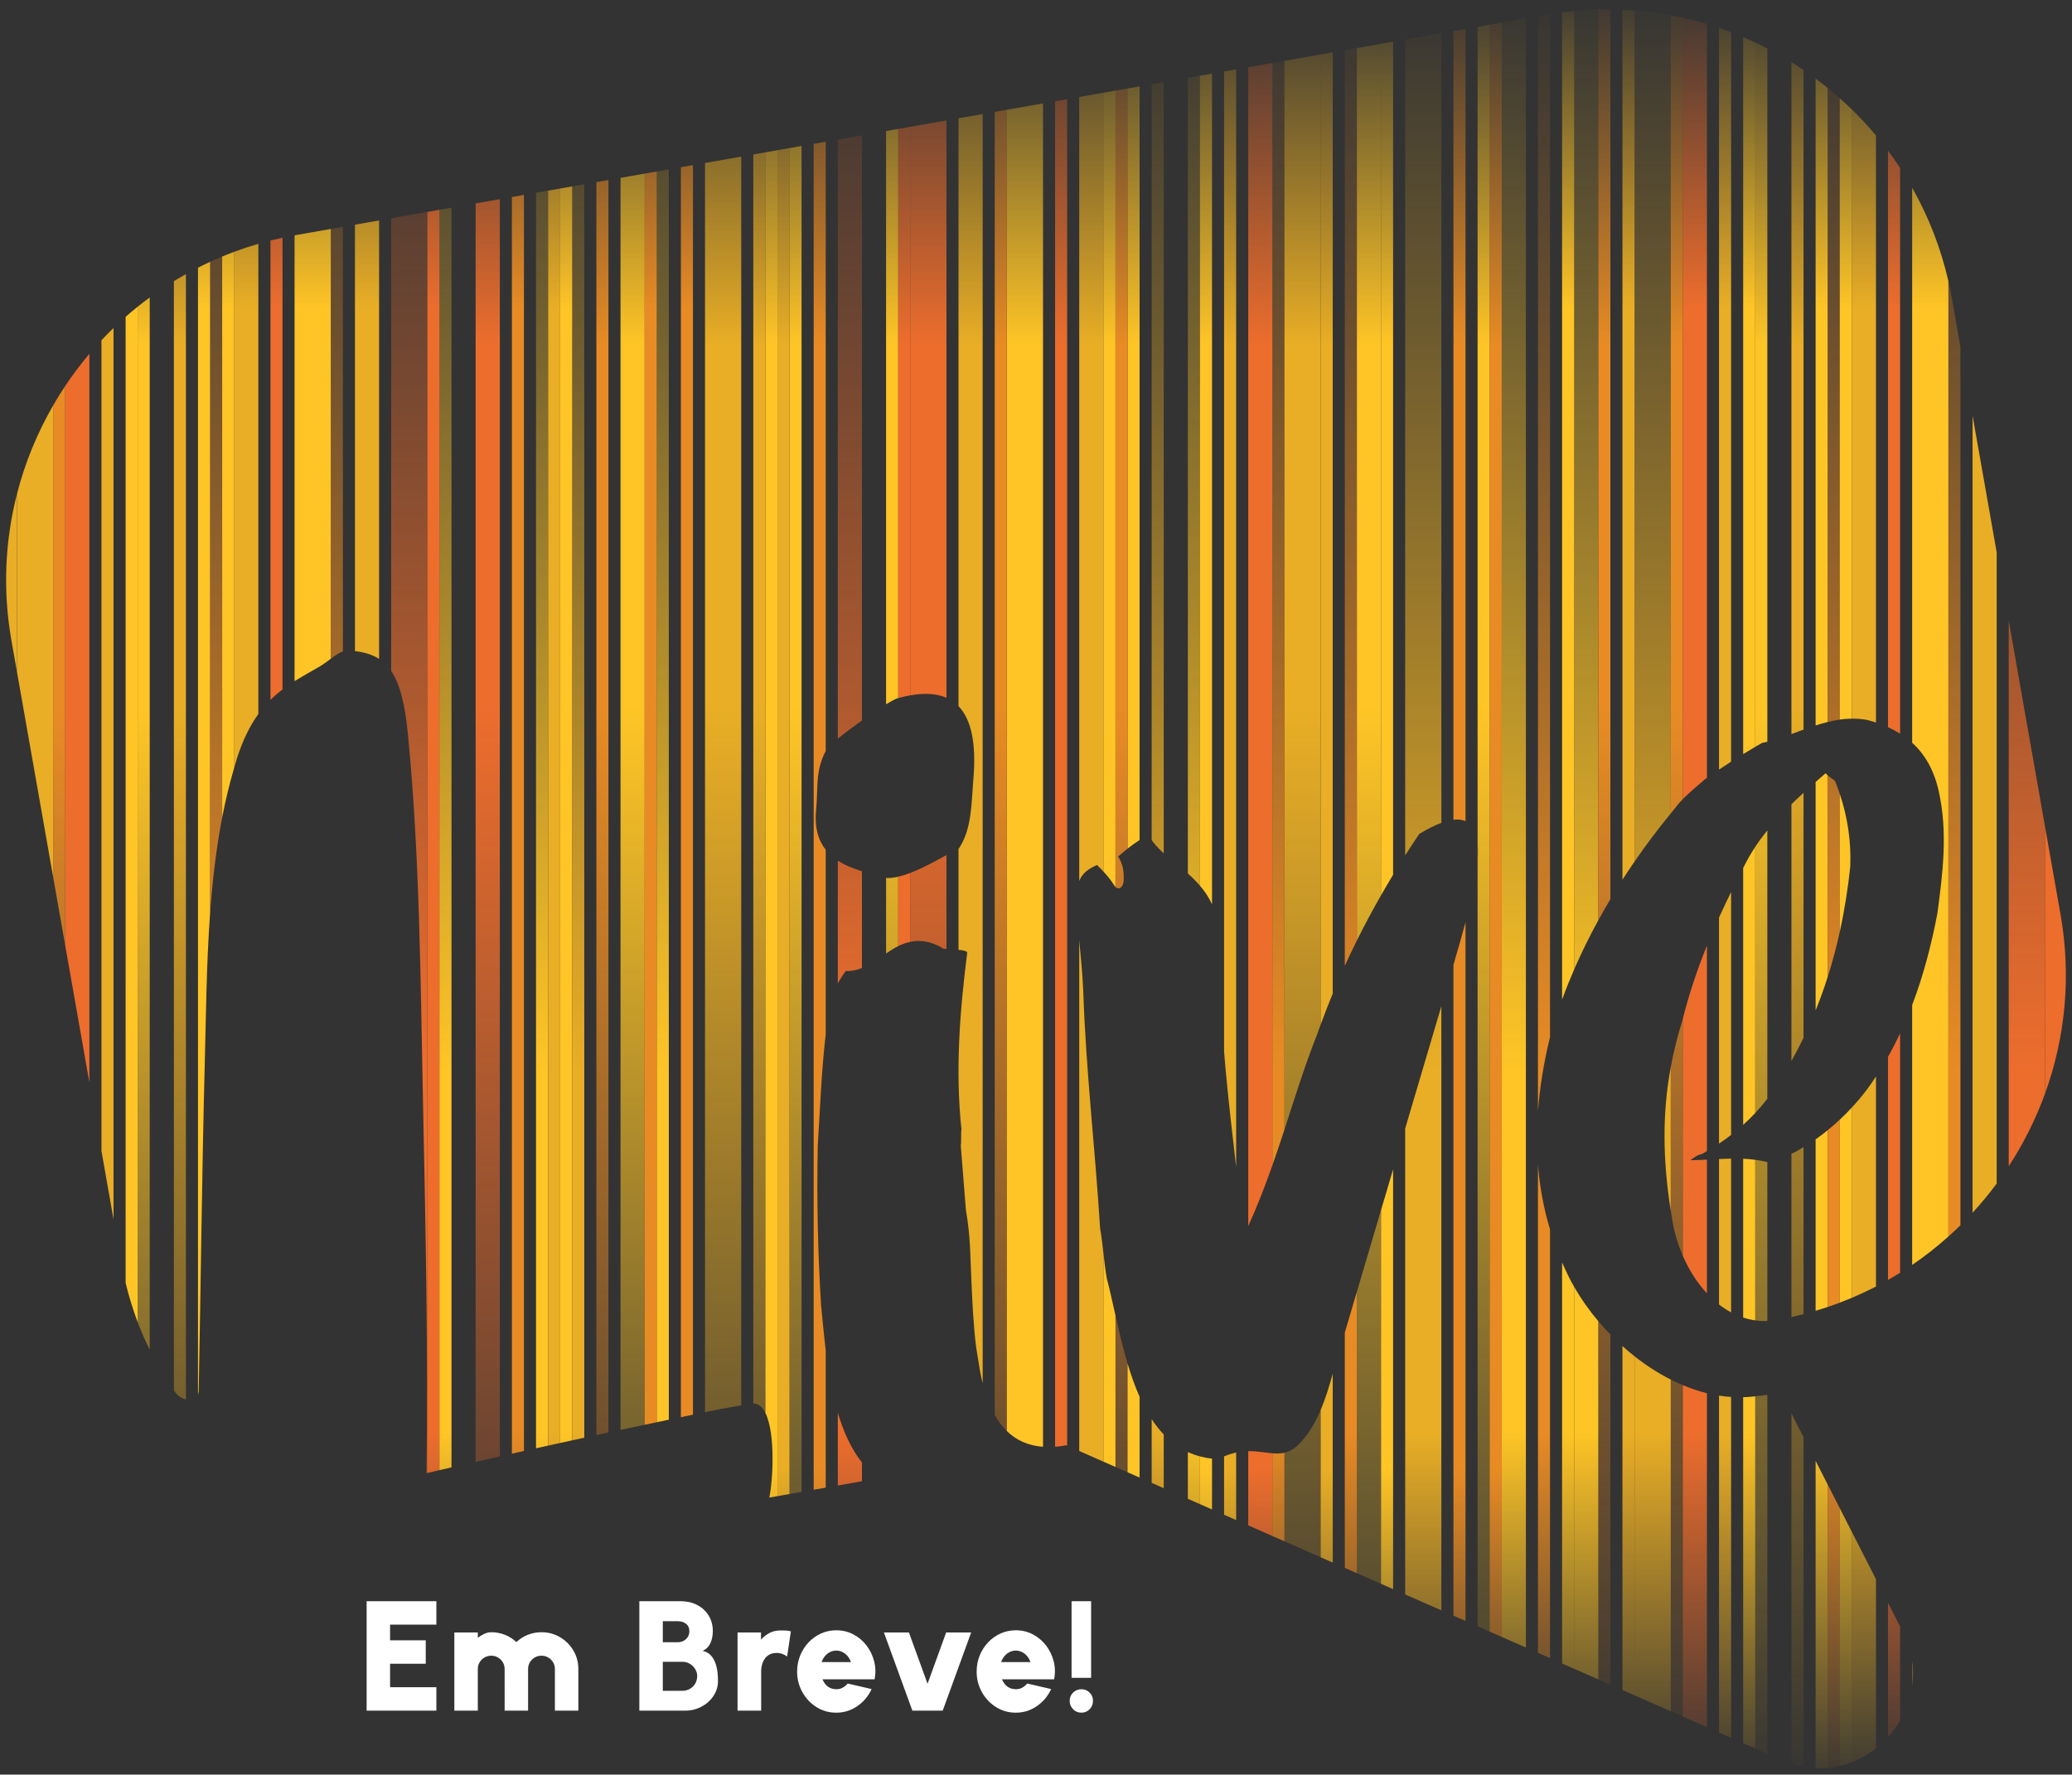 <?xml version="1.0" encoding="utf-8"?>
<!-- Generator: Adobe Illustrator 16.0.0, SVG Export Plug-In . SVG Version: 6.00 Build 0)  -->
<!DOCTYPE svg PUBLIC "-//W3C//DTD SVG 1.1//EN" "http://www.w3.org/Graphics/SVG/1.1/DTD/svg11.dtd">
<svg version="1.1" id="Layer_1" xmlns="http://www.w3.org/2000/svg" xmlns:xlink="http://www.w3.org/1999/xlink" x="0px" y="0px"
	 width="530px" height="454px" viewBox="0 0 530 454" enable-background="new 0 0 530 454" xml:space="preserve">
<rect x="0" y="0" width="530" height="454" fill="#333333" stroke="none"/>
<g enable-background="new    ">
	<path fill="#FFFFFF" d="M93.779,437.64v-28h17.84v6h-11.84v4h9.12v6h-9.12v6h11.84v6H93.779z"/>
	<path fill="#FFFFFF" d="M116.219,437.64v-20h6V419c0.546-0.413,1.106-0.754,1.68-1.021s1.16-0.399,1.76-0.399
		c1.2,0,2.353,0.213,3.46,0.64c1.106,0.427,2.093,1.054,2.96,1.88c0.88-0.826,1.87-1.453,2.97-1.88c1.1-0.427,2.25-0.64,3.45-0.64
		c1.747,0,3.333,0.423,4.76,1.27c1.426,0.847,2.563,1.983,3.41,3.41s1.27,3.007,1.27,4.74v10.64h-6V427
		c0-0.641-0.153-1.217-0.46-1.73c-0.307-0.513-0.72-0.923-1.24-1.229s-1.1-0.46-1.74-0.46c-0.627,0-1.2,0.153-1.72,0.46
		s-0.934,0.717-1.24,1.229c-0.307,0.514-0.46,1.09-0.46,1.73v10.64h-6V427c0-0.641-0.153-1.217-0.46-1.73
		c-0.307-0.513-0.72-0.923-1.24-1.229c-0.52-0.307-1.093-0.46-1.72-0.46c-0.627,0-1.204,0.153-1.73,0.46
		c-0.527,0.307-0.943,0.717-1.25,1.229c-0.307,0.514-0.46,1.09-0.46,1.73v10.64H116.219z"/>
	<path fill="#FFFFFF" d="M163.538,437.64v-28h10.6c1.533,0,2.92,0.316,4.16,0.95c1.24,0.633,2.223,1.53,2.95,2.689
		c0.727,1.16,1.09,2.521,1.09,4.08c0,0.587-0.074,1.204-0.22,1.851c-0.147,0.646-0.407,1.25-0.78,1.81
		c-0.374,0.561-0.907,1-1.6,1.32c0.893,0.213,1.6,0.613,2.12,1.2s0.91,1.263,1.17,2.029c0.26,0.768,0.43,1.54,0.51,2.32
		s0.12,1.483,0.12,2.11c0,1.413-0.38,2.696-1.14,3.85c-0.76,1.153-1.78,2.073-3.06,2.76c-1.28,0.688-2.693,1.03-4.24,1.03H163.538z
		 M169.538,420.14h3.88c0.8,0,1.487-0.267,2.06-0.8s0.86-1.207,0.86-2.021c0-0.826-0.287-1.46-0.86-1.899
		c-0.573-0.44-1.26-0.66-2.06-0.66h-3.88V420.14z M169.538,432.56h5.04c0.693,0,1.323-0.163,1.89-0.49
		c0.566-0.326,1.02-0.776,1.36-1.35s0.51-1.227,0.51-1.96c0-0.613-0.17-1.196-0.51-1.75s-0.793-1.003-1.36-1.351
		c-0.567-0.346-1.197-0.52-1.89-0.52h-5.04V432.56z"/>
	<path fill="#FFFFFF" d="M201.338,423.8c-0.36-0.28-0.767-0.503-1.22-0.67s-0.953-0.25-1.5-0.25c-0.867,0-1.59,0.213-2.17,0.64
		s-1.017,1-1.31,1.72c-0.293,0.721-0.44,1.521-0.44,2.4v10h-6.04v-20h6v1.84c0.626-0.706,1.353-1.276,2.18-1.71
		c0.827-0.433,1.78-0.649,2.86-0.649c0.467,0,0.917,0.01,1.35,0.029c0.433,0.021,0.85,0.09,1.25,0.21L201.338,423.8z"/>
	<path fill="#FFFFFF" d="M213.897,438.159c-1.84,0-3.517-0.473-5.03-1.42c-1.513-0.946-2.72-2.22-3.62-3.819
		c-0.9-1.601-1.35-3.367-1.35-5.3c0-1.453,0.26-2.817,0.78-4.091c0.52-1.272,1.237-2.393,2.15-3.359s1.977-1.724,3.19-2.271
		c1.213-0.546,2.507-0.819,3.88-0.819c1.6,0,3.063,0.35,4.39,1.05s2.447,1.646,3.36,2.84c0.913,1.193,1.563,2.537,1.95,4.03
		s0.427,3.033,0.12,4.62h-13.34c0.187,0.467,0.437,0.89,0.75,1.27c0.313,0.38,0.7,0.684,1.16,0.91s0.997,0.347,1.61,0.359
		c0.586,0.014,1.13-0.112,1.63-0.38c0.5-0.267,0.937-0.626,1.31-1.08l6.12,1.421c-0.813,1.773-2.027,3.223-3.64,4.35
		C217.704,437.597,215.897,438.159,213.897,438.159z M210.157,425.22h7.5c-0.187-0.573-0.467-1.08-0.84-1.521
		c-0.374-0.439-0.81-0.786-1.31-1.04c-0.5-0.253-1.037-0.38-1.61-0.38c-0.56,0-1.09,0.127-1.59,0.38
		c-0.5,0.254-0.933,0.601-1.3,1.04C210.641,424.14,210.357,424.647,210.157,425.22z"/>
	<path fill="#FFFFFF" d="M241.138,437.64h-7.76l-7.28-20h6.4l4.76,13.12l4.76-13.12h6.4L241.138,437.64z"/>
	<path fill="#FFFFFF" d="M259.818,438.159c-1.84,0-3.517-0.473-5.03-1.42c-1.513-0.946-2.72-2.22-3.62-3.819
		c-0.9-1.601-1.35-3.367-1.35-5.3c0-1.453,0.26-2.817,0.78-4.091c0.52-1.272,1.237-2.393,2.15-3.359s1.977-1.724,3.19-2.271
		c1.213-0.546,2.507-0.819,3.88-0.819c1.6,0,3.063,0.35,4.39,1.05s2.447,1.646,3.361,2.84c0.912,1.193,1.563,2.537,1.949,4.03
		s0.427,3.033,0.12,4.62h-13.34c0.187,0.467,0.437,0.89,0.75,1.27c0.313,0.38,0.7,0.684,1.16,0.91s0.997,0.347,1.61,0.359
		c0.586,0.014,1.13-0.112,1.63-0.38c0.5-0.267,0.937-0.626,1.31-1.08l6.119,1.421c-0.813,1.773-2.026,3.223-3.639,4.35
		C263.624,437.597,261.818,438.159,259.818,438.159z M256.078,425.22h7.5c-0.187-0.573-0.467-1.08-0.84-1.521
		c-0.374-0.439-0.81-0.786-1.31-1.04c-0.5-0.253-1.037-0.38-1.61-0.38c-0.56,0-1.09,0.127-1.59,0.38
		c-0.5,0.254-0.933,0.601-1.3,1.04C256.561,424.14,256.278,424.647,256.078,425.22z"/>
	<path fill="#FFFFFF" d="M276.617,438.159c-0.84,0-1.55-0.293-2.129-0.88c-0.58-0.586-0.871-1.307-0.871-2.159
		c0-0.827,0.291-1.527,0.871-2.101c0.579-0.573,1.289-0.86,2.129-0.86c0.827,0,1.527,0.287,2.101,0.86s0.86,1.273,0.86,2.101
		c0,0.853-0.287,1.573-0.86,2.159C278.145,437.866,277.444,438.159,276.617,438.159z M274.098,429.24v-19.6h5v19.6H274.098z"/>
</g>
<g>
	
		<linearGradient id="SVGID_1_" gradientUnits="userSpaceOnUse" x1="9656.877" y1="-452.882" x2="9656.877" y2="10.863" gradientTransform="matrix(-1 0 0 1 10034.883 448.4)">
		<stop  offset="0" style="stop-color:#FFC526;stop-opacity:0"/>
		<stop  offset="0.2" style="stop-color:#FFC526"/>
		<stop  offset="0.4" style="stop-color:#FFC526"/>
		<stop  offset="1" style="stop-color:#FFC526;stop-opacity:0"/>
	</linearGradient>
	<path fill="url(#SVGID_1_)" d="M377.956,215.726v4.483C378.083,218.566,378.092,217.059,377.956,215.726z"/>
	
		<linearGradient id="SVGID_2_" gradientUnits="userSpaceOnUse" x1="165.959" y1="-75.845" x2="165.959" y2="387.866" gradientTransform="matrix(1 0 0 -1 -156.99 383.401)">
		<stop  offset="0" style="stop-color:#E9AE25;stop-opacity:0"/>
		<stop  offset="0.2" style="stop-color:#E9AE25"/>
		<stop  offset="0.8" style="stop-color:#E9AE25"/>
		<stop  offset="1" style="stop-color:#E9AE25;stop-opacity:0"/>
	</linearGradient>
	<path fill="url(#SVGID_2_)" d="M4.342,126.372v45.528l9.256,52.487V103.71C9.521,110.769,6.386,118.389,4.342,126.372z"/>
	
		<linearGradient id="SVGID_3_" gradientUnits="userSpaceOnUse" x1="176.762" y1="-75.846" x2="176.762" y2="387.868" gradientTransform="matrix(1 0 0 -1 -156.99 383.401)">
		<stop  offset="0" style="stop-color:#ED6D2D;stop-opacity:0"/>
		<stop  offset="0.2" style="stop-color:#ED6D2D"/>
		<stop  offset="0.82" style="stop-color:#ED6D2D"/>
		<stop  offset="1" style="stop-color:#ED6D2D;stop-opacity:0"/>
	</linearGradient>
	<path fill="url(#SVGID_3_)" d="M16.682,98.737v143.142l6.181,35.042V90.526C20.647,93.146,18.583,95.886,16.682,98.737z"/>
	
		<linearGradient id="SVGID_4_" gradientUnits="userSpaceOnUse" x1="159.943" y1="-75.844" x2="159.943" y2="387.867" gradientTransform="matrix(1 0 0 -1 -156.99 383.401)">
		<stop  offset="0" style="stop-color:#E9AE25;stop-opacity:0"/>
		<stop  offset="0.2" style="stop-color:#E9AE25"/>
		<stop  offset="0.82" style="stop-color:#E9AE25"/>
		<stop  offset="1" style="stop-color:#E9AE25;stop-opacity:0"/>
	</linearGradient>
	<path fill="url(#SVGID_4_)" d="M2.924,163.866l1.418,8.034v-45.528C1.288,138.291,0.658,151.015,2.924,163.866z"/>
	
		<linearGradient id="SVGID_5_" gradientUnits="userSpaceOnUse" x1="172.13" y1="-75.848" x2="172.13" y2="387.87" gradientTransform="matrix(1 0 0 -1 -156.99 383.401)">
		<stop  offset="0" style="stop-color:#E88B24;stop-opacity:0"/>
		<stop  offset="0.6" style="stop-color:#E88B24"/>
		<stop  offset="0.8" style="stop-color:#E88B24"/>
		<stop  offset="1" style="stop-color:#E88B24;stop-opacity:0"/>
	</linearGradient>
	<path fill="url(#SVGID_5_)" d="M13.598,224.389l3.084,17.489V98.737c-1.082,1.622-2.108,3.282-3.084,4.974V224.389z"/>
	
		<linearGradient id="SVGID_6_" gradientUnits="userSpaceOnUse" x1="184.485" y1="-75.847" x2="184.485" y2="387.869" gradientTransform="matrix(1 0 0 -1 -156.99 383.401)">
		<stop  offset="0" style="stop-color:#E9AE25;stop-opacity:0"/>
		<stop  offset="0.2" style="stop-color:#E9AE25"/>
		<stop  offset="0.82" style="stop-color:#E9AE25"/>
		<stop  offset="1" style="stop-color:#E9AE25;stop-opacity:0"/>
	</linearGradient>
	<path fill="url(#SVGID_6_)" d="M25.948,87.054V294.42l3.094,17.545V83.91C27.984,84.934,26.953,85.981,25.948,87.054z"/>
	
		<linearGradient id="SVGID_7_" gradientUnits="userSpaceOnUse" x1="190.662" y1="-75.848" x2="190.662" y2="387.869" gradientTransform="matrix(1 0 0 -1 -156.99 383.401)">
		<stop  offset="0" style="stop-color:#FFC526;stop-opacity:0"/>
		<stop  offset="0.2" style="stop-color:#FFC526"/>
		<stop  offset="0.82" style="stop-color:#FFC526"/>
		<stop  offset="1" style="stop-color:#FFC526;stop-opacity:0"/>
	</linearGradient>
	<path fill="url(#SVGID_7_)" d="M35.211,78.467c-1.046,0.842-2.073,1.703-3.078,2.588v247.172c0.852,3.49,1.87,6.813,3.078,10.012
		V78.467z"/>
	
		<linearGradient id="SVGID_8_" gradientUnits="userSpaceOnUse" x1="193.744" y1="-75.848" x2="193.744" y2="387.869" gradientTransform="matrix(1 0 0 -1 -156.99 383.401)">
		<stop  offset="0" style="stop-color:#FFC526;stop-opacity:0"/>
		<stop  offset="0.6" style="stop-color:#FFC526"/>
		<stop  offset="0.8" style="stop-color:#FFC526"/>
		<stop  offset="1" style="stop-color:#FFC526;stop-opacity:0"/>
	</linearGradient>
	<path fill="url(#SVGID_8_)" d="M35.211,78.467v259.771c0.915,2.422,1.942,4.773,3.086,7.076V76.096
		C37.25,76.865,36.221,77.654,35.211,78.467z"/>
	
		<linearGradient id="SVGID_9_" gradientUnits="userSpaceOnUse" x1="219.989" y1="-75.849" x2="219.989" y2="387.868" gradientTransform="matrix(1 0 0 -1 -156.99 383.401)">
		<stop  offset="0" style="stop-color:#E9AE25;stop-opacity:0"/>
		<stop  offset="0.2" style="stop-color:#E9AE25"/>
		<stop  offset="0.82" style="stop-color:#E9AE25"/>
		<stop  offset="1" style="stop-color:#E9AE25;stop-opacity:0"/>
	</linearGradient>
	<path fill="url(#SVGID_9_)" d="M59.914,64.415v131.968c0.21-0.715,0.403-1.437,0.626-2.147c1.544-4.925,3.434-8.637,5.545-11.558
		V62.375C63.992,62.984,61.934,63.664,59.914,64.415z"/>
	
		<linearGradient id="SVGID_10_" gradientUnits="userSpaceOnUse" x1="203.009" y1="-75.847" x2="203.009" y2="387.867" gradientTransform="matrix(1 0 0 -1 -156.99 383.401)">
		<stop  offset="0" style="stop-color:#E9AE25;stop-opacity:0"/>
		<stop  offset="0.6" style="stop-color:#E9AE25"/>
		<stop  offset="0.8" style="stop-color:#E9AE25"/>
		<stop  offset="1" style="stop-color:#E9AE25;stop-opacity:0"/>
	</linearGradient>
	<path fill="url(#SVGID_10_)" d="M44.479,71.933v283.755c0.109,0.156,0.213,0.314,0.324,0.471c0.781,1.074,1.789,1.668,2.756,1.865
		V70.132C46.519,70.714,45.49,71.312,44.479,71.933z"/>
	
		<linearGradient id="SVGID_11_" gradientUnits="userSpaceOnUse" x1="209.185" y1="-75.848" x2="209.185" y2="387.867" gradientTransform="matrix(1 0 0 -1 -156.99 383.401)">
		<stop  offset="0" style="stop-color:#FFC526;stop-opacity:0"/>
		<stop  offset="0.2" style="stop-color:#FFC526"/>
		<stop  offset="0.82" style="stop-color:#FFC526"/>
		<stop  offset="1" style="stop-color:#FFC526;stop-opacity:0"/>
	</linearGradient>
	<path fill="url(#SVGID_11_)" d="M52.359,272.837c0.336-12.841,0.429-26.131,1.388-39.313V66.979
		c-1.047,0.482-2.08,0.985-3.103,1.506v288.248c0.108-0.256,0.173-0.543,0.178-0.859C51.386,328.198,51.64,300.493,52.359,272.837z"
		/>
	
		<linearGradient id="SVGID_12_" gradientUnits="userSpaceOnUse" x1="212.278" y1="-75.843" x2="212.278" y2="387.868" gradientTransform="matrix(1 0 0 -1 -156.99 383.401)">
		<stop  offset="0" style="stop-color:#E88B24;stop-opacity:0"/>
		<stop  offset="0.2" style="stop-color:#E88B24"/>
		<stop  offset="0.4" style="stop-color:#E88B24"/>
		<stop  offset="1" style="stop-color:#E88B24;stop-opacity:0"/>
	</linearGradient>
	<path fill="url(#SVGID_12_)" d="M53.747,66.979v166.545c0.598-8.217,1.539-16.39,3.083-24.387V65.632
		C55.792,66.063,54.763,66.511,53.747,66.979z"/>
	
		<linearGradient id="SVGID_13_" gradientUnits="userSpaceOnUse" x1="215.362" y1="-75.847" x2="215.362" y2="387.867" gradientTransform="matrix(1 0 0 -1 -156.99 383.401)">
		<stop  offset="0" style="stop-color:#FFC526;stop-opacity:0"/>
		<stop  offset="0.2" style="stop-color:#FFC526"/>
		<stop  offset="0.82" style="stop-color:#FFC526"/>
		<stop  offset="1" style="stop-color:#FFC526;stop-opacity:0"/>
	</linearGradient>
	<path fill="url(#SVGID_13_)" d="M56.83,209.137c0.832-4.311,1.856-8.565,3.084-12.754V64.415c-1.039,0.387-2.065,0.794-3.084,1.217
		V209.137z"/>
	
		<linearGradient id="SVGID_14_" gradientUnits="userSpaceOnUse" x1="236.972" y1="-75.847" x2="236.972" y2="387.869" gradientTransform="matrix(1 0 0 -1 -156.99 383.401)">
		<stop  offset="0" style="stop-color:#FFC526;stop-opacity:0"/>
		<stop  offset="0.2" style="stop-color:#FFC526"/>
		<stop  offset="0.82" style="stop-color:#FFC526"/>
		<stop  offset="1" style="stop-color:#FFC526;stop-opacity:0"/>
	</linearGradient>
	<path fill="url(#SVGID_14_)" d="M82.062,170.326c0.841-0.498,1.698-1.162,2.556-1.803V58.569l-9.084,1.603
		c-0.063,0.012-0.124,0.023-0.187,0.035v114.061c2.202-1.386,4.449-2.588,6.656-3.896C82.025,170.357,82.036,170.344,82.062,170.326
		z"/>
	
		<linearGradient id="SVGID_15_" gradientUnits="userSpaceOnUse" x1="227.715" y1="-75.85" x2="227.715" y2="387.87" gradientTransform="matrix(1 0 0 -1 -156.99 383.401)">
		<stop  offset="0" style="stop-color:#ED6D2D;stop-opacity:0"/>
		<stop  offset="0.2" style="stop-color:#ED6D2D"/>
		<stop  offset="0.82" style="stop-color:#ED6D2D"/>
		<stop  offset="1" style="stop-color:#ED6D2D;stop-opacity:0"/>
	</linearGradient>
	<path fill="url(#SVGID_15_)" d="M69.185,61.532v117.523c1-0.991,2.029-1.873,3.081-2.672V60.817
		C71.231,61.039,70.203,61.275,69.185,61.532z"/>
	
		<linearGradient id="SVGID_16_" gradientUnits="userSpaceOnUse" x1="243.152" y1="-75.851" x2="243.152" y2="387.87" gradientTransform="matrix(1 0 0 -1 -156.99 383.401)">
		<stop  offset="0" style="stop-color:#E88B24;stop-opacity:0"/>
		<stop  offset="0.2" style="stop-color:#E88B24"/>
		<stop  offset="0.4" style="stop-color:#E88B24"/>
		<stop  offset="1" style="stop-color:#E88B24;stop-opacity:0"/>
	</linearGradient>
	<path fill="url(#SVGID_16_)" d="M84.617,58.569v109.955c1.039-0.774,2.078-1.512,3.09-1.875V58.024L84.617,58.569z"/>
	
		<linearGradient id="SVGID_17_" gradientUnits="userSpaceOnUse" x1="261.677" y1="-75.847" x2="261.677" y2="387.87" gradientTransform="matrix(1 0 0 -1 -156.99 383.401)">
		<stop  offset="0" style="stop-color:#ED6D2D;stop-opacity:0"/>
		<stop  offset="0.2" style="stop-color:#ED6D2D"/>
		<stop  offset="0.4" style="stop-color:#ED6D2D"/>
		<stop  offset="1" style="stop-color:#ED6D2D;stop-opacity:0"/>
	</linearGradient>
	<path fill="url(#SVGID_17_)" d="M108.23,283.404c0.666,31.121,1.257,62.361,0.886,93.482c0,0,0.082-0.021,0.201-0.047V54.215
		l-9.259,1.632v115.781c2.195,3.241,3.52,8.354,4.298,16.34C107.433,219.525,107.558,251.717,108.23,283.404z"/>
	
		<linearGradient id="SVGID_18_" gradientUnits="userSpaceOnUse" x1="250.872" y1="-75.851" x2="250.872" y2="387.869" gradientTransform="matrix(1 0 0 -1 -156.99 383.401)">
		<stop  offset="0" style="stop-color:#E9AE25;stop-opacity:0"/>
		<stop  offset="0.2" style="stop-color:#E9AE25"/>
		<stop  offset="0.82" style="stop-color:#E9AE25"/>
		<stop  offset="1" style="stop-color:#E9AE25;stop-opacity:0"/>
	</linearGradient>
	<path fill="url(#SVGID_18_)" d="M90.794,57.48v109.092c2.437,0.3,4.473,0.903,6.176,1.997V56.392L90.794,57.48z"/>
	
		<linearGradient id="SVGID_19_" gradientUnits="userSpaceOnUse" x1="267.853" y1="-75.848" x2="267.853" y2="387.871" gradientTransform="matrix(1 0 0 -1 -156.99 383.401)">
		<stop  offset="0" style="stop-color:#ED6D2D;stop-opacity:0"/>
		<stop  offset="0.2" style="stop-color:#ED6D2D"/>
		<stop  offset="0.82" style="stop-color:#ED6D2D"/>
		<stop  offset="1" style="stop-color:#ED6D2D;stop-opacity:0"/>
	</linearGradient>
	<path fill="url(#SVGID_19_)" d="M109.317,376.84c0.399-0.095,1.446-0.34,3.09-0.724V53.67l-3.09,0.545V376.84z"/>
	
		<linearGradient id="SVGID_20_" gradientUnits="userSpaceOnUse" x1="270.94" y1="-75.847" x2="270.939" y2="387.866" gradientTransform="matrix(1 0 0 -1 -156.99 383.401)">
		<stop  offset="0" style="stop-color:#FFC526;stop-opacity:0"/>
		<stop  offset="0.2" style="stop-color:#FFC526"/>
		<stop  offset="0.4" style="stop-color:#FFC526"/>
		<stop  offset="1" style="stop-color:#FFC526;stop-opacity:0"/>
	</linearGradient>
	<path fill="url(#SVGID_20_)" d="M112.407,53.67v322.446c0.867-0.2,1.902-0.438,3.083-0.713V53.126L112.407,53.67z"/>
	
		<linearGradient id="SVGID_21_" gradientUnits="userSpaceOnUse" x1="281.748" y1="-75.848" x2="281.748" y2="387.868" gradientTransform="matrix(1 0 0 -1 -156.99 383.401)">
		<stop  offset="0" style="stop-color:#ED6D2D;stop-opacity:0"/>
		<stop  offset="0.6" style="stop-color:#ED6D2D"/>
		<stop  offset="0.8" style="stop-color:#ED6D2D"/>
		<stop  offset="1" style="stop-color:#ED6D2D;stop-opacity:0"/>
	</linearGradient>
	<path fill="url(#SVGID_21_)" d="M121.663,52.038V373.99c1.883-0.428,3.954-0.897,6.19-1.401V50.946L121.663,52.038z"/>
	
		<linearGradient id="SVGID_22_" gradientUnits="userSpaceOnUse" x1="289.471" y1="-75.846" x2="289.471" y2="387.867" gradientTransform="matrix(1 0 0 -1 -156.99 383.401)">
		<stop  offset="0" style="stop-color:#E88B24;stop-opacity:0"/>
		<stop  offset="0.2" style="stop-color:#E88B24"/>
		<stop  offset="0.82" style="stop-color:#E88B24"/>
		<stop  offset="1" style="stop-color:#E88B24;stop-opacity:0"/>
	</linearGradient>
	<path fill="url(#SVGID_22_)" d="M130.938,50.403v321.491c1.003-0.225,2.027-0.453,3.085-0.689V49.859L130.938,50.403z"/>
	
		<linearGradient id="SVGID_23_" gradientUnits="userSpaceOnUse" x1="295.649" y1="-75.847" x2="295.649" y2="387.869" gradientTransform="matrix(1 0 0 -1 -156.99 383.401)">
		<stop  offset="0" style="stop-color:#FFC526;stop-opacity:0"/>
		<stop  offset="0.2" style="stop-color:#FFC526"/>
		<stop  offset="0.4" style="stop-color:#FFC526"/>
		<stop  offset="1" style="stop-color:#FFC526;stop-opacity:0"/>
	</linearGradient>
	<path fill="url(#SVGID_23_)" d="M140.208,48.769l-3.098,0.547V370.52c1.011-0.225,2.046-0.453,3.098-0.686V48.769z"/>
	
		<linearGradient id="SVGID_24_" gradientUnits="userSpaceOnUse" x1="298.736" y1="-75.846" x2="298.736" y2="387.869" gradientTransform="matrix(1 0 0 -1 -156.99 383.401)">
		<stop  offset="0" style="stop-color:#E9AE25;stop-opacity:0"/>
		<stop  offset="0.2" style="stop-color:#E9AE25"/>
		<stop  offset="0.82" style="stop-color:#E9AE25"/>
		<stop  offset="1" style="stop-color:#E9AE25;stop-opacity:0"/>
	</linearGradient>
	<path fill="url(#SVGID_24_)" d="M140.208,48.769v321.065c1.007-0.224,2.033-0.447,3.076-0.677V48.227L140.208,48.769z"/>
	
		<linearGradient id="SVGID_25_" gradientUnits="userSpaceOnUse" x1="301.815" y1="-75.847" x2="301.815" y2="387.868" gradientTransform="matrix(1 0 0 -1 -156.99 383.401)">
		<stop  offset="0" style="stop-color:#FFC526;stop-opacity:0"/>
		<stop  offset="0.2" style="stop-color:#FFC526"/>
		<stop  offset="0.82" style="stop-color:#FFC526"/>
		<stop  offset="1" style="stop-color:#FFC526;stop-opacity:0"/>
	</linearGradient>
	<path fill="url(#SVGID_25_)" d="M143.284,369.157c1.011-0.223,2.038-0.446,3.082-0.676v-320.8l-3.082,0.544V369.157z"/>
	
		<linearGradient id="SVGID_26_" gradientUnits="userSpaceOnUse" x1="304.9" y1="-75.846" x2="304.9" y2="387.87" gradientTransform="matrix(1 0 0 -1 -156.99 383.401)">
		<stop  offset="0" style="stop-color:#E9AE25;stop-opacity:0"/>
		<stop  offset="0.2" style="stop-color:#E9AE25"/>
		<stop  offset="0.4" style="stop-color:#E9AE25"/>
		<stop  offset="1" style="stop-color:#E9AE25;stop-opacity:0"/>
	</linearGradient>
	<path fill="url(#SVGID_26_)" d="M146.366,47.683v320.8c1.015-0.221,2.043-0.445,3.087-0.672V47.14L146.366,47.683z"/>
	
		<linearGradient id="SVGID_27_" gradientUnits="userSpaceOnUse" x1="318.805" y1="-75.847" x2="318.805" y2="387.869" gradientTransform="matrix(1 0 0 -1 -156.99 383.401)">
		<stop  offset="0" style="stop-color:#FFC526;stop-opacity:0"/>
		<stop  offset="0.6" style="stop-color:#FFC526"/>
		<stop  offset="0.8" style="stop-color:#FFC526"/>
		<stop  offset="1" style="stop-color:#FFC526;stop-opacity:0"/>
	</linearGradient>
	<path fill="url(#SVGID_27_)" d="M164.903,44.414l-6.177,1.091v320.308c2.02-0.432,4.084-0.869,6.177-1.313V44.414z"/>
	
		<linearGradient id="SVGID_28_" gradientUnits="userSpaceOnUse" x1="311.081" y1="-75.846" x2="311.081" y2="387.868" gradientTransform="matrix(1 0 0 -1 -156.99 383.401)">
		<stop  offset="0" style="stop-color:#E88B24;stop-opacity:0"/>
		<stop  offset="0.6" style="stop-color:#E88B24"/>
		<stop  offset="0.8" style="stop-color:#E88B24"/>
		<stop  offset="1" style="stop-color:#E88B24;stop-opacity:0"/>
	</linearGradient>
	<path fill="url(#SVGID_28_)" d="M152.548,46.593v320.548c1.018-0.221,2.045-0.441,3.086-0.666V46.05L152.548,46.593z"/>
	
		<linearGradient id="SVGID_29_" gradientUnits="userSpaceOnUse" x1="323.435" y1="-75.846" x2="323.435" y2="387.869" gradientTransform="matrix(1 0 0 -1 -156.99 383.401)">
		<stop  offset="0" style="stop-color:#E88B24;stop-opacity:0"/>
		<stop  offset="0.2" style="stop-color:#E88B24"/>
		<stop  offset="0.82" style="stop-color:#E88B24"/>
		<stop  offset="1" style="stop-color:#E88B24;stop-opacity:0"/>
	</linearGradient>
	<path fill="url(#SVGID_29_)" d="M164.903,364.5c1.02-0.216,2.049-0.433,3.085-0.648V43.871l-3.085,0.543V364.5z"/>
	
		<linearGradient id="SVGID_30_" gradientUnits="userSpaceOnUse" x1="326.522" y1="-75.848" x2="326.522" y2="387.868" gradientTransform="matrix(1 0 0 -1 -156.99 383.401)">
		<stop  offset="0" style="stop-color:#FFC526;stop-opacity:0"/>
		<stop  offset="0.2" style="stop-color:#FFC526"/>
		<stop  offset="0.4" style="stop-color:#FFC526"/>
		<stop  offset="1" style="stop-color:#FFC526;stop-opacity:0"/>
	</linearGradient>
	<path fill="url(#SVGID_30_)" d="M167.988,43.871v319.979c1.021-0.215,2.051-0.432,3.087-0.648V43.326L167.988,43.871z"/>
	
		<linearGradient id="SVGID_31_" gradientUnits="userSpaceOnUse" x1="341.961" y1="-75.847" x2="341.961" y2="387.869" gradientTransform="matrix(1 0 0 -1 -156.99 383.401)">
		<stop  offset="0" style="stop-color:#E9AE25;stop-opacity:0"/>
		<stop  offset="0.6" style="stop-color:#E9AE25"/>
		<stop  offset="0.8" style="stop-color:#E9AE25"/>
		<stop  offset="1" style="stop-color:#E9AE25;stop-opacity:0"/>
	</linearGradient>
	<path fill="url(#SVGID_31_)" d="M180.337,41.693v319.594c1.383-0.282,2.772-0.567,4.173-0.852l-0.015,0.004
		c1.618-0.293,3.316-0.592,5.108-0.908V40.06L180.337,41.693z"/>
	
		<linearGradient id="SVGID_32_" gradientUnits="userSpaceOnUse" x1="332.699" y1="-75.847" x2="332.699" y2="387.869" gradientTransform="matrix(1 0 0 -1 -156.99 383.401)">
		<stop  offset="0" style="stop-color:#E88B24;stop-opacity:0"/>
		<stop  offset="0.2" style="stop-color:#E88B24"/>
		<stop  offset="0.82" style="stop-color:#E88B24"/>
		<stop  offset="1" style="stop-color:#E88B24;stop-opacity:0"/>
	</linearGradient>
	<path fill="url(#SVGID_32_)" d="M174.165,42.781V362.56c1.024-0.213,2.053-0.426,3.089-0.641V42.236L174.165,42.781z"/>
	
		<linearGradient id="SVGID_33_" gradientUnits="userSpaceOnUse" x1="9680.082" y1="-452.865" x2="9680.082" y2="10.846" gradientTransform="matrix(-1 0 0 1 10034.883 448.4)">
		<stop  offset="0" style="stop-color:#FFC526;stop-opacity:0"/>
		<stop  offset="0.2" style="stop-color:#FFC526"/>
		<stop  offset="0.82" style="stop-color:#FFC526"/>
		<stop  offset="1" style="stop-color:#FFC526;stop-opacity:0"/>
	</linearGradient>
	<polygon fill="url(#SVGID_33_)" points="353.258,309.586 353.258,405.193 356.342,406.551 356.342,299.157 	"/>
	
		<linearGradient id="SVGID_34_" gradientUnits="userSpaceOnUse" x1="9680.082" y1="-452.868" x2="9680.082" y2="10.845" gradientTransform="matrix(-1 0 0 1 10034.883 448.4)">
		<stop  offset="0" style="stop-color:#FFC526;stop-opacity:0"/>
		<stop  offset="0.2" style="stop-color:#FFC526"/>
		<stop  offset="0.82" style="stop-color:#FFC526"/>
		<stop  offset="1" style="stop-color:#FFC526;stop-opacity:0"/>
	</linearGradient>
	<path fill="url(#SVGID_34_)" d="M353.258,229.043c1.027-1.795,2.057-3.546,3.084-5.24V10.663l-3.084,0.543V229.043z"/>
	
		<linearGradient id="SVGID_35_" gradientUnits="userSpaceOnUse" x1="9684.715" y1="-452.867" x2="9684.715" y2="10.846" gradientTransform="matrix(-1 0 0 1 10034.883 448.4)">
		<stop  offset="0" style="stop-color:#FFC526;stop-opacity:0"/>
		<stop  offset="0.2" style="stop-color:#FFC526"/>
		<stop  offset="0.4" style="stop-color:#FFC526"/>
		<stop  offset="1" style="stop-color:#FFC526;stop-opacity:0"/>
	</linearGradient>
	<polygon fill="url(#SVGID_35_)" points="347.078,402.475 353.258,405.193 353.258,309.586 347.078,330.477 	"/>
	
		<linearGradient id="SVGID_36_" gradientUnits="userSpaceOnUse" x1="9684.715" y1="-452.868" x2="9684.715" y2="10.845" gradientTransform="matrix(-1 0 0 1 10034.883 448.4)">
		<stop  offset="0" style="stop-color:#FFC526;stop-opacity:0"/>
		<stop  offset="0.2" style="stop-color:#FFC526"/>
		<stop  offset="0.4" style="stop-color:#FFC526"/>
		<stop  offset="1" style="stop-color:#FFC526;stop-opacity:0"/>
	</linearGradient>
	<path fill="url(#SVGID_36_)" d="M353.258,11.206l-6.18,1.09V240.61c2.023-4.072,4.096-7.927,6.18-11.566V11.206z"/>
	
		<linearGradient id="SVGID_37_" gradientUnits="userSpaceOnUse" x1="9689.35" y1="-452.877" x2="9689.35" y2="10.849" gradientTransform="matrix(-1 0 0 1 10034.883 448.4)">
		<stop  offset="0" style="stop-color:#E88B24;stop-opacity:0"/>
		<stop  offset="0.6" style="stop-color:#E88B24"/>
		<stop  offset="0.8" style="stop-color:#E88B24"/>
		<stop  offset="1" style="stop-color:#E88B24;stop-opacity:0"/>
	</linearGradient>
	<polygon fill="url(#SVGID_37_)" points="347.078,330.477 343.988,340.926 343.988,401.115 347.078,402.475 	"/>
	
		<linearGradient id="SVGID_38_" gradientUnits="userSpaceOnUse" x1="9689.35" y1="-452.868" x2="9689.35" y2="10.845" gradientTransform="matrix(-1 0 0 1 10034.883 448.4)">
		<stop  offset="0" style="stop-color:#E88B24;stop-opacity:0"/>
		<stop  offset="0.6" style="stop-color:#E88B24"/>
		<stop  offset="0.8" style="stop-color:#E88B24"/>
		<stop  offset="1" style="stop-color:#E88B24;stop-opacity:0"/>
	</linearGradient>
	<path fill="url(#SVGID_38_)" d="M347.078,240.61V12.296l-3.09,0.545v234.252C345.002,244.871,346.033,242.712,347.078,240.61z"/>
	
		<linearGradient id="SVGID_39_" gradientUnits="userSpaceOnUse" x1="9701.701" y1="-452.869" x2="9701.701" y2="10.846" gradientTransform="matrix(-1 0 0 1 10034.883 448.4)">
		<stop  offset="0" style="stop-color:#E9AE25;stop-opacity:0"/>
		<stop  offset="0.2" style="stop-color:#E9AE25"/>
		<stop  offset="0.4" style="stop-color:#E9AE25"/>
		<stop  offset="1" style="stop-color:#E9AE25;stop-opacity:0"/>
	</linearGradient>
	<path fill="url(#SVGID_39_)" d="M336.835,264.829c0.321-0.915,0.651-1.811,0.981-2.707V13.929l-9.27,1.635v273.434
		C331.249,280.709,333.746,272.607,336.835,264.829z"/>
	
		<linearGradient id="SVGID_40_" gradientUnits="userSpaceOnUse" x1="9701.701" y1="-452.871" x2="9701.701" y2="10.849" gradientTransform="matrix(-1 0 0 1 10034.883 448.4)">
		<stop  offset="0" style="stop-color:#E9AE25;stop-opacity:0"/>
		<stop  offset="0.2" style="stop-color:#E9AE25"/>
		<stop  offset="0.4" style="stop-color:#E9AE25"/>
		<stop  offset="1" style="stop-color:#E9AE25;stop-opacity:0"/>
	</linearGradient>
	<path fill="url(#SVGID_40_)" d="M328.548,371.657v22.662l9.269,4.078v-37.674c-1.355,3.205-3.071,6.18-5.473,8.646
		C331.053,370.697,329.813,371.363,328.548,371.657z"/>
	
		<linearGradient id="SVGID_41_" gradientUnits="userSpaceOnUse" x1="9712.508" y1="-452.903" x2="9712.508" y2="10.853" gradientTransform="matrix(-1 0 0 1 10034.883 448.4)">
		<stop  offset="0" style="stop-color:#ED6D2D;stop-opacity:0"/>
		<stop  offset="0.2" style="stop-color:#ED6D2D"/>
		<stop  offset="0.82" style="stop-color:#ED6D2D"/>
		<stop  offset="1" style="stop-color:#ED6D2D;stop-opacity:0"/>
	</linearGradient>
	<path fill="url(#SVGID_41_)" d="M325.46,371.803c-1.847-0.158-3.843-0.584-6.172-0.543v18.983l6.172,2.718V371.803z"/>
	
		<linearGradient id="SVGID_42_" gradientUnits="userSpaceOnUse" x1="9712.508" y1="-452.87" x2="9712.508" y2="10.846" gradientTransform="matrix(-1 0 0 1 10034.883 448.4)">
		<stop  offset="0" style="stop-color:#ED6D2D;stop-opacity:0"/>
		<stop  offset="0.2" style="stop-color:#ED6D2D"/>
		<stop  offset="0.82" style="stop-color:#ED6D2D"/>
		<stop  offset="1" style="stop-color:#ED6D2D;stop-opacity:0"/>
	</linearGradient>
	<path fill="url(#SVGID_42_)" d="M325.46,298.15V16.107l-6.172,1.088v296.488C321.652,308.473,323.65,303.284,325.46,298.15z"/>
	
		<linearGradient id="SVGID_43_" gradientUnits="userSpaceOnUse" x1="9695.523" y1="-452.868" x2="9695.523" y2="10.847" gradientTransform="matrix(-1 0 0 1 10034.883 448.4)">
		<stop  offset="0" style="stop-color:#E9AE25;stop-opacity:0"/>
		<stop  offset="0.2" style="stop-color:#E9AE25"/>
		<stop  offset="0.82" style="stop-color:#E9AE25"/>
		<stop  offset="1" style="stop-color:#E9AE25;stop-opacity:0"/>
	</linearGradient>
	<path fill="url(#SVGID_43_)" d="M337.816,262.122c0.996-2.721,2.027-5.366,3.088-7.935V13.384l-3.088,0.545V262.122z"/>
	
		<linearGradient id="SVGID_44_" gradientUnits="userSpaceOnUse" x1="9695.523" y1="-452.867" x2="9695.523" y2="10.846" gradientTransform="matrix(-1 0 0 1 10034.883 448.4)">
		<stop  offset="0" style="stop-color:#E9AE25;stop-opacity:0"/>
		<stop  offset="0.2" style="stop-color:#E9AE25"/>
		<stop  offset="0.82" style="stop-color:#E9AE25"/>
		<stop  offset="1" style="stop-color:#E9AE25;stop-opacity:0"/>
	</linearGradient>
	<path fill="url(#SVGID_44_)" d="M337.816,360.725v37.674l3.088,1.359v-48.31C340.02,354.596,339.072,357.76,337.816,360.725z"/>
	
		<linearGradient id="SVGID_45_" gradientUnits="userSpaceOnUse" x1="9707.879" y1="-452.9" x2="9707.879" y2="10.855" gradientTransform="matrix(-1 0 0 1 10034.883 448.4)">
		<stop  offset="0" style="stop-color:#E88B24;stop-opacity:0"/>
		<stop  offset="0.6" style="stop-color:#E88B24"/>
		<stop  offset="0.8" style="stop-color:#E88B24"/>
		<stop  offset="1" style="stop-color:#E88B24;stop-opacity:0"/>
	</linearGradient>
	<path fill="url(#SVGID_45_)" d="M325.46,371.803v21.158l3.088,1.358v-22.662C327.545,371.893,326.527,371.895,325.46,371.803z"/>
	
		<linearGradient id="SVGID_46_" gradientUnits="userSpaceOnUse" x1="9707.879" y1="-452.869" x2="9707.879" y2="10.849" gradientTransform="matrix(-1 0 0 1 10034.883 448.4)">
		<stop  offset="0" style="stop-color:#E88B24;stop-opacity:0"/>
		<stop  offset="0.6" style="stop-color:#E88B24"/>
		<stop  offset="0.8" style="stop-color:#E88B24"/>
		<stop  offset="1" style="stop-color:#E88B24;stop-opacity:0"/>
	</linearGradient>
	<path fill="url(#SVGID_46_)" d="M328.548,15.563l-3.088,0.544V298.15c1.082-3.071,2.101-6.127,3.088-9.153V15.563z"/>
	
		<linearGradient id="SVGID_47_" gradientUnits="userSpaceOnUse" x1="9720.23" y1="-452.87" x2="9720.23" y2="10.85" gradientTransform="matrix(-1 0 0 1 10034.883 448.4)">
		<stop  offset="0" style="stop-color:#E9AE25;stop-opacity:0"/>
		<stop  offset="0.2" style="stop-color:#E9AE25"/>
		<stop  offset="0.82" style="stop-color:#E9AE25"/>
		<stop  offset="1" style="stop-color:#E9AE25;stop-opacity:0"/>
	</linearGradient>
	<path fill="url(#SVGID_47_)" d="M313.453,273.149c0.758,8.321,1.727,16.608,2.745,25.429V17.74l-3.091,0.546v250.692
		C313.211,270.37,313.322,271.762,313.453,273.149z"/>
	
		<linearGradient id="SVGID_48_" gradientUnits="userSpaceOnUse" x1="9720.23" y1="-452.894" x2="9720.23" y2="10.852" gradientTransform="matrix(-1 0 0 1 10034.883 448.4)">
		<stop  offset="0" style="stop-color:#E9AE25;stop-opacity:0"/>
		<stop  offset="0.2" style="stop-color:#E9AE25"/>
		<stop  offset="0.82" style="stop-color:#E9AE25"/>
		<stop  offset="1" style="stop-color:#E9AE25;stop-opacity:0"/>
	</linearGradient>
	<path fill="url(#SVGID_48_)" d="M313.107,372.592v14.932l3.091,1.361v-17.273C315.227,371.818,314.199,372.135,313.107,372.592z"/>
	
		<linearGradient id="SVGID_49_" gradientUnits="userSpaceOnUse" x1="9726.402" y1="-452.85" x2="9726.402" y2="10.844" gradientTransform="matrix(-1 0 0 1 10034.883 448.4)">
		<stop  offset="0" style="stop-color:#FFC526;stop-opacity:0"/>
		<stop  offset="0.2" style="stop-color:#FFC526"/>
		<stop  offset="0.82" style="stop-color:#FFC526"/>
		<stop  offset="1" style="stop-color:#FFC526;stop-opacity:0"/>
	</linearGradient>
	<path fill="url(#SVGID_49_)" d="M306.938,372.592v12.217l3.088,1.359v-12.992C308.945,373.055,307.919,372.855,306.938,372.592z"/>
	
		<linearGradient id="SVGID_50_" gradientUnits="userSpaceOnUse" x1="9726.402" y1="-452.869" x2="9726.402" y2="10.847" gradientTransform="matrix(-1 0 0 1 10034.883 448.4)">
		<stop  offset="0" style="stop-color:#FFC526;stop-opacity:0"/>
		<stop  offset="0.2" style="stop-color:#FFC526"/>
		<stop  offset="0.82" style="stop-color:#FFC526"/>
		<stop  offset="1" style="stop-color:#FFC526;stop-opacity:0"/>
	</linearGradient>
	<path fill="url(#SVGID_50_)" d="M306.938,226.594c1.215,1.422,2.273,2.979,3.088,4.746V18.828l-3.088,0.545V226.594z"/>
	
		<linearGradient id="SVGID_51_" gradientUnits="userSpaceOnUse" x1="9729.492" y1="-452.869" x2="9729.492" y2="10.848" gradientTransform="matrix(-1 0 0 1 10034.883 448.4)">
		<stop  offset="0" style="stop-color:#FFC526;stop-opacity:0"/>
		<stop  offset="0.6" style="stop-color:#FFC526"/>
		<stop  offset="0.8" style="stop-color:#FFC526"/>
		<stop  offset="1" style="stop-color:#FFC526;stop-opacity:0"/>
	</linearGradient>
	<path fill="url(#SVGID_51_)" d="M306.938,226.594V19.373l-3.095,0.546v203.552C304.943,224.449,305.984,225.482,306.938,226.594z"
		/>
	
		<linearGradient id="SVGID_52_" gradientUnits="userSpaceOnUse" x1="9729.492" y1="-452.879" x2="9729.492" y2="10.849" gradientTransform="matrix(-1 0 0 1 10034.883 448.4)">
		<stop  offset="0" style="stop-color:#FFC526;stop-opacity:0"/>
		<stop  offset="0.6" style="stop-color:#FFC526"/>
		<stop  offset="0.8" style="stop-color:#FFC526"/>
		<stop  offset="1" style="stop-color:#FFC526;stop-opacity:0"/>
	</linearGradient>
	<path fill="url(#SVGID_52_)" d="M306.938,372.592c-1.088-0.293-2.119-0.666-3.095-1.117v11.973l3.095,1.361V372.592z"/>
	
		<linearGradient id="SVGID_53_" gradientUnits="userSpaceOnUse" x1="9755.734" y1="-452.87" x2="9755.734" y2="10.85" gradientTransform="matrix(-1 0 0 1 10034.883 448.4)">
		<stop  offset="0" style="stop-color:#E9AE25;stop-opacity:0"/>
		<stop  offset="0.2" style="stop-color:#E9AE25"/>
		<stop  offset="0.82" style="stop-color:#E9AE25"/>
		<stop  offset="1" style="stop-color:#E9AE25;stop-opacity:0"/>
	</linearGradient>
	<path fill="url(#SVGID_53_)" d="M282.243,320.57c-0.229-2.074-0.461-4.146-0.845-6.334c-1.252-20.196-3.623-40.208-4.305-60.496
		c-0.17-4.433-0.646-8.843-1.039-13.257v130.733l6.188,2.725L282.243,320.57L282.243,320.57z"/>
	
		<linearGradient id="SVGID_54_" gradientUnits="userSpaceOnUse" x1="9755.734" y1="-452.87" x2="9755.734" y2="10.85" gradientTransform="matrix(-1 0 0 1 10034.883 448.4)">
		<stop  offset="0" style="stop-color:#E9AE25;stop-opacity:0"/>
		<stop  offset="0.2" style="stop-color:#E9AE25"/>
		<stop  offset="0.82" style="stop-color:#E9AE25"/>
		<stop  offset="1" style="stop-color:#E9AE25;stop-opacity:0"/>
	</linearGradient>
	<path fill="url(#SVGID_54_)" d="M280.616,221.292c0.567,0.55,1.104,1.107,1.627,1.673V23.727l-6.188,1.092v200.564
		C276.712,223.72,278.027,222.391,280.616,221.292z"/>
	
		<linearGradient id="SVGID_55_" gradientUnits="userSpaceOnUse" x1="9738.75" y1="-452.873" x2="9738.75" y2="10.848" gradientTransform="matrix(-1 0 0 1 10034.883 448.4)">
		<stop  offset="0" style="stop-color:#E9AE25;stop-opacity:0"/>
		<stop  offset="0.6" style="stop-color:#E9AE25"/>
		<stop  offset="0.8" style="stop-color:#E9AE25"/>
		<stop  offset="1" style="stop-color:#E9AE25;stop-opacity:0"/>
	</linearGradient>
	<path fill="url(#SVGID_55_)" d="M294.59,363.061v16.314l3.087,1.356v-13.738C296.547,365.809,295.523,364.486,294.59,363.061z"/>
	
		<linearGradient id="SVGID_56_" gradientUnits="userSpaceOnUse" x1="9738.75" y1="-452.868" x2="9738.75" y2="10.848" gradientTransform="matrix(-1 0 0 1 10034.883 448.4)">
		<stop  offset="0" style="stop-color:#E9AE25;stop-opacity:0"/>
		<stop  offset="0.6" style="stop-color:#E9AE25"/>
		<stop  offset="0.8" style="stop-color:#E9AE25"/>
		<stop  offset="1" style="stop-color:#E9AE25;stop-opacity:0"/>
	</linearGradient>
	<path fill="url(#SVGID_56_)" d="M294.771,215.174c0.571,0.764,1.191,1.475,1.858,2.141c0.339,0.345,0.69,0.672,1.046,0.996V21.005
		l-3.087,0.545v193.355C294.648,214.994,294.7,215.078,294.771,215.174z"/>
	
		<linearGradient id="SVGID_57_" gradientUnits="userSpaceOnUse" x1="9744.93" y1="-452.875" x2="9744.93" y2="10.851" gradientTransform="matrix(-1 0 0 1 10034.883 448.4)">
		<stop  offset="0" style="stop-color:#FFC526;stop-opacity:0"/>
		<stop  offset="0.2" style="stop-color:#FFC526"/>
		<stop  offset="0.82" style="stop-color:#FFC526"/>
		<stop  offset="1" style="stop-color:#FFC526;stop-opacity:0"/>
	</linearGradient>
	<path fill="url(#SVGID_57_)" d="M288.411,348.816v27.84l3.086,1.357v-20.691C290.298,354.631,289.288,351.756,288.411,348.816z"/>
	
		<linearGradient id="SVGID_58_" gradientUnits="userSpaceOnUse" x1="9744.93" y1="-452.869" x2="9744.93" y2="10.849" gradientTransform="matrix(-1 0 0 1 10034.883 448.4)">
		<stop  offset="0" style="stop-color:#FFC526;stop-opacity:0"/>
		<stop  offset="0.2" style="stop-color:#FFC526"/>
		<stop  offset="0.82" style="stop-color:#FFC526"/>
		<stop  offset="1" style="stop-color:#FFC526;stop-opacity:0"/>
	</linearGradient>
	<path fill="url(#SVGID_58_)" d="M288.411,217.118c0.993-0.789,2.021-1.529,3.086-2.218V22.095l-3.086,0.545V217.118z"/>
	
		<linearGradient id="SVGID_59_" gradientUnits="userSpaceOnUse" x1="9748.016" y1="-452.869" x2="9748.016" y2="10.85" gradientTransform="matrix(-1 0 0 1 10034.883 448.4)">
		<stop  offset="0" style="stop-color:#E88B24;stop-opacity:0"/>
		<stop  offset="0.2" style="stop-color:#E88B24"/>
		<stop  offset="0.4" style="stop-color:#E88B24"/>
		<stop  offset="1" style="stop-color:#E88B24;stop-opacity:0"/>
	</linearGradient>
	<path fill="url(#SVGID_59_)" d="M287.445,224.962c0.029-2.301-0.239-3.898-1.432-5.827c0.778-0.701,1.58-1.369,2.396-2.017V22.64
		l-3.084,0.544v203.715C286.295,227.855,287.427,226.896,287.445,224.962z"/>
	
		<linearGradient id="SVGID_60_" gradientUnits="userSpaceOnUse" x1="9748.014" y1="-452.869" x2="9748.014" y2="10.847" gradientTransform="matrix(-1 0 0 1 10034.883 448.4)">
		<stop  offset="0" style="stop-color:#E88B24;stop-opacity:0"/>
		<stop  offset="0.2" style="stop-color:#E88B24"/>
		<stop  offset="0.4" style="stop-color:#E88B24"/>
		<stop  offset="1" style="stop-color:#E88B24;stop-opacity:0"/>
	</linearGradient>
	<path fill="url(#SVGID_60_)" d="M285.327,375.299l3.084,1.356v-27.84c-1.22-4.09-2.188-8.293-3.084-12.281V375.299z"/>
	
		<linearGradient id="SVGID_61_" gradientUnits="userSpaceOnUse" x1="9751.098" y1="-452.869" x2="9751.098" y2="10.847" gradientTransform="matrix(-1 0 0 1 10034.883 448.4)">
		<stop  offset="0" style="stop-color:#FFC526;stop-opacity:0"/>
		<stop  offset="0.2" style="stop-color:#FFC526"/>
		<stop  offset="0.82" style="stop-color:#FFC526"/>
		<stop  offset="1" style="stop-color:#FFC526;stop-opacity:0"/>
	</linearGradient>
	<path fill="url(#SVGID_61_)" d="M285.327,226.898V23.184l-3.084,0.543v199.238c1.026,1.11,1.961,2.258,2.731,3.491
		C285.089,226.637,285.207,226.78,285.327,226.898z"/>
	
		<linearGradient id="SVGID_62_" gradientUnits="userSpaceOnUse" x1="9751.098" y1="-452.878" x2="9751.098" y2="10.85" gradientTransform="matrix(-1 0 0 1 10034.883 448.4)">
		<stop  offset="0" style="stop-color:#FFC526;stop-opacity:0"/>
		<stop  offset="0.2" style="stop-color:#FFC526"/>
		<stop  offset="0.82" style="stop-color:#FFC526"/>
		<stop  offset="1" style="stop-color:#FFC526;stop-opacity:0"/>
	</linearGradient>
	<path fill="url(#SVGID_62_)" d="M283.104,327.045c-0.394-2.24-0.625-4.357-0.859-6.476v53.371l3.084,1.357v-38.765
		C284.566,333.143,283.859,329.907,283.104,327.045z"/>
	
		<linearGradient id="SVGID_63_" gradientUnits="userSpaceOnUse" x1="9772.719" y1="-452.867" x2="9772.719" y2="10.846" gradientTransform="matrix(-1 0 0 1 10034.883 448.4)">
		<stop  offset="0" style="stop-color:#FFC526;stop-opacity:0"/>
		<stop  offset="0.2" style="stop-color:#FFC526"/>
		<stop  offset="0.82" style="stop-color:#FFC526"/>
		<stop  offset="1" style="stop-color:#FFC526;stop-opacity:0"/>
	</linearGradient>
	<path fill="url(#SVGID_63_)" d="M257.531,28.084v338.018c2.538,2.477,5.639,3.768,9.267,4.035V26.45L257.531,28.084z"/>
	
		<linearGradient id="SVGID_64_" gradientUnits="userSpaceOnUse" x1="9763.457" y1="-452.869" x2="9763.457" y2="10.848" gradientTransform="matrix(-1 0 0 1 10034.883 448.4)">
		<stop  offset="0" style="stop-color:#ED6D2D;stop-opacity:0"/>
		<stop  offset="0.2" style="stop-color:#ED6D2D"/>
		<stop  offset="0.82" style="stop-color:#ED6D2D"/>
		<stop  offset="1" style="stop-color:#ED6D2D;stop-opacity:0"/>
	</linearGradient>
	<path fill="url(#SVGID_64_)" d="M269.883,25.906v344.222c0.504-0.035,1.014-0.082,1.535-0.15l1.271-0.24l0.281,0.123V25.361
		L269.883,25.906z"/>
	
		<linearGradient id="SVGID_65_" gradientUnits="userSpaceOnUse" x1="9778.897" y1="-452.869" x2="9778.897" y2="10.846" gradientTransform="matrix(-1 0 0 1 10034.883 448.4)">
		<stop  offset="0" style="stop-color:#E88B24;stop-opacity:0"/>
		<stop  offset="0.2" style="stop-color:#E88B24"/>
		<stop  offset="0.4" style="stop-color:#E88B24"/>
		<stop  offset="1" style="stop-color:#E88B24;stop-opacity:0"/>
	</linearGradient>
	<path fill="url(#SVGID_65_)" d="M257.531,366.102V28.084l-3.09,0.545v333.375C255.354,363.62,256.385,364.982,257.531,366.102z"/>
	
		<linearGradient id="SVGID_66_" gradientUnits="userSpaceOnUse" x1="9797.422" y1="-452.863" x2="9797.422" y2="10.841" gradientTransform="matrix(-1 0 0 1 10034.883 448.4)">
		<stop  offset="0" style="stop-color:#ED6D2D;stop-opacity:0"/>
		<stop  offset="0.2" style="stop-color:#ED6D2D"/>
		<stop  offset="0.4" style="stop-color:#ED6D2D"/>
		<stop  offset="1" style="stop-color:#ED6D2D;stop-opacity:0"/>
	</linearGradient>
	<path fill="url(#SVGID_66_)" d="M232.825,223.327v17.631c2.487-0.521,5.129-0.183,8.022,1.445
		c-0.066,0.203,0.468,0.304,1.249,0.373v-24.016C239.639,220.092,236.191,222.043,232.825,223.327z"/>
	
		<linearGradient id="SVGID_67_" gradientUnits="userSpaceOnUse" x1="9797.422" y1="-452.87" x2="9797.422" y2="10.85" gradientTransform="matrix(-1 0 0 1 10034.883 448.4)">
		<stop  offset="0" style="stop-color:#ED6D2D;stop-opacity:0"/>
		<stop  offset="0.2" style="stop-color:#ED6D2D"/>
		<stop  offset="0.4" style="stop-color:#ED6D2D"/>
		<stop  offset="1" style="stop-color:#ED6D2D;stop-opacity:0"/>
	</linearGradient>
	<path fill="url(#SVGID_67_)" d="M232.825,177.894c3.688-0.656,6.792-0.468,9.271,0.624V30.805l-9.271,1.635V177.894z"/>
	
		<linearGradient id="SVGID_68_" gradientUnits="userSpaceOnUse" x1="9786.615" y1="-452.869" x2="9786.615" y2="10.847" gradientTransform="matrix(-1 0 0 1 10034.883 448.4)">
		<stop  offset="0" style="stop-color:#E9AE25;stop-opacity:0"/>
		<stop  offset="0.2" style="stop-color:#E9AE25"/>
		<stop  offset="0.82" style="stop-color:#E9AE25"/>
		<stop  offset="1" style="stop-color:#E9AE25;stop-opacity:0"/>
	</linearGradient>
	<path fill="url(#SVGID_68_)" d="M245.176,30.262v150.396c3.231,3.343,4.575,9.401,3.82,18.454
		c-0.555,6.706-0.389,13.063-3.82,18.096v25.787c1.22,0.116,2.224,0.316,2.227,0.765c-1.891,14.896-3.084,30.081-1.465,45.256
		c-0.212,0.67,0.031,3.334-0.188,4.012l1.324,16.562c1.157,6.649,1.095,11.188,1.363,17.188c0.264,5.998,0.525,11.982,1.234,17.758
		l1.02,6.287c0.201,1.074,0.426,2.094,0.67,3.072V29.172L245.176,30.262z"/>
	
		<linearGradient id="SVGID_69_" gradientUnits="userSpaceOnUse" x1="9803.6" y1="-452.845" x2="9803.6" y2="10.825" gradientTransform="matrix(-1 0 0 1 10034.883 448.4)">
		<stop  offset="0" style="stop-color:#ED6D2D;stop-opacity:0"/>
		<stop  offset="0.2" style="stop-color:#ED6D2D"/>
		<stop  offset="0.82" style="stop-color:#ED6D2D"/>
		<stop  offset="1" style="stop-color:#ED6D2D;stop-opacity:0"/>
	</linearGradient>
	<path fill="url(#SVGID_69_)" d="M229.742,242.052c1.005-0.5,2.03-0.873,3.083-1.094v-17.631c-1.048,0.398-2.084,0.73-3.083,0.96
		V242.052z"/>
	
		<linearGradient id="SVGID_70_" gradientUnits="userSpaceOnUse" x1="9803.6" y1="-452.87" x2="9803.6" y2="10.849" gradientTransform="matrix(-1 0 0 1 10034.883 448.4)">
		<stop  offset="0" style="stop-color:#ED6D2D;stop-opacity:0"/>
		<stop  offset="0.2" style="stop-color:#ED6D2D"/>
		<stop  offset="0.82" style="stop-color:#ED6D2D"/>
		<stop  offset="1" style="stop-color:#ED6D2D;stop-opacity:0"/>
	</linearGradient>
	<path fill="url(#SVGID_70_)" d="M232.825,32.439l-3.083,0.544v145.614c1.07-0.297,2.096-0.529,3.083-0.704V32.439z"/>
	
		<linearGradient id="SVGID_71_" gradientUnits="userSpaceOnUse" x1="9806.685" y1="-452.857" x2="9806.685" y2="10.836" gradientTransform="matrix(-1 0 0 1 10034.883 448.4)">
		<stop  offset="0" style="stop-color:#FFC526;stop-opacity:0"/>
		<stop  offset="0.2" style="stop-color:#FFC526"/>
		<stop  offset="0.4" style="stop-color:#FFC526"/>
		<stop  offset="1" style="stop-color:#FFC526;stop-opacity:0"/>
	</linearGradient>
	<path fill="url(#SVGID_71_)" d="M229.742,242.052v-17.765c-0.985,0.227-1.935,0.36-2.81,0.345
		c-0.092-0.025-0.187-0.051-0.279-0.076v19.384c0.363-0.247,0.73-0.495,1.105-0.742
		C228.412,242.765,229.073,242.384,229.742,242.052z"/>
	
		<linearGradient id="SVGID_72_" gradientUnits="userSpaceOnUse" x1="9806.685" y1="-452.869" x2="9806.685" y2="10.847" gradientTransform="matrix(-1 0 0 1 10034.883 448.4)">
		<stop  offset="0" style="stop-color:#FFC526;stop-opacity:0"/>
		<stop  offset="0.2" style="stop-color:#FFC526"/>
		<stop  offset="0.4" style="stop-color:#FFC526"/>
		<stop  offset="1" style="stop-color:#FFC526;stop-opacity:0"/>
	</linearGradient>
	<path fill="url(#SVGID_72_)" d="M229.604,178.633c0.047-0.012,0.091-0.023,0.138-0.035V32.983l-3.089,0.544v146.656
		C227.995,179.361,229.058,178.787,229.604,178.633z"/>
	
		<linearGradient id="SVGID_73_" gradientUnits="userSpaceOnUse" x1="9817.492" y1="-452.868" x2="9817.492" y2="10.845" gradientTransform="matrix(-1 0 0 1 10034.883 448.4)">
		<stop  offset="0" style="stop-color:#ED6D2D;stop-opacity:0"/>
		<stop  offset="0.6" style="stop-color:#ED6D2D"/>
		<stop  offset="0.8" style="stop-color:#ED6D2D"/>
		<stop  offset="1" style="stop-color:#ED6D2D;stop-opacity:0"/>
	</linearGradient>
	<path fill="url(#SVGID_73_)" d="M220.479,184.316V34.616l-6.173,1.089v153.266C215.998,187.593,218.229,185.918,220.479,184.316z"
		/>
	
		<linearGradient id="SVGID_74_" gradientUnits="userSpaceOnUse" x1="9817.488" y1="-452.89" x2="9817.488" y2="10.853" gradientTransform="matrix(-1 0 0 1 10034.883 448.4)">
		<stop  offset="0" style="stop-color:#ED6D2D;stop-opacity:0"/>
		<stop  offset="0.6" style="stop-color:#ED6D2D"/>
		<stop  offset="0.8" style="stop-color:#ED6D2D"/>
		<stop  offset="1" style="stop-color:#ED6D2D;stop-opacity:0"/>
	</linearGradient>
	<path fill="url(#SVGID_74_)" d="M214.307,380.04l6.173-1.088v-4.803c-2.787-3.5-4.749-7.934-6.173-12.707V380.04z"/>
	
		<linearGradient id="SVGID_75_" gradientUnits="userSpaceOnUse" x1="9817.49" y1="-452.854" x2="9817.49" y2="10.832" gradientTransform="matrix(-1 0 0 1 10034.883 448.4)">
		<stop  offset="0" style="stop-color:#ED6D2D;stop-opacity:0"/>
		<stop  offset="0.6" style="stop-color:#ED6D2D"/>
		<stop  offset="0.8" style="stop-color:#ED6D2D"/>
		<stop  offset="1" style="stop-color:#ED6D2D;stop-opacity:0"/>
	</linearGradient>
	<path fill="url(#SVGID_75_)" d="M214.307,220.181v31.42c0.556-1.035,1.218-2.086,2.025-3.179c1.477,0.064,2.835-0.242,4.147-0.774
		v-24.755C218.32,222.23,216.172,221.394,214.307,220.181z"/>
	
		<linearGradient id="SVGID_76_" gradientUnits="userSpaceOnUse" x1="9825.211" y1="-452.869" x2="9825.211" y2="10.847" gradientTransform="matrix(-1 0 0 1 10034.883 448.4)">
		<stop  offset="0" style="stop-color:#E88B24;stop-opacity:0"/>
		<stop  offset="0.2" style="stop-color:#E88B24"/>
		<stop  offset="0.82" style="stop-color:#E88B24"/>
		<stop  offset="1" style="stop-color:#E88B24;stop-opacity:0"/>
	</linearGradient>
	<path fill="url(#SVGID_76_)" d="M210.018,333.872c-0.84-13.643-1.11-27.065-0.84-40.751c0.571-9.402,0.954-19.218,2.037-28.527
		V217.41c-1.875-2.374-2.92-5.655-2.447-10.354c0.538-5.378-0.309-9.707,2.447-14.929V36.25l-3.085,0.543v344.336l3.085-0.543
		v-35.148C210.701,341.209,210.366,337.217,210.018,333.872z"/>
	
		<linearGradient id="SVGID_77_" gradientUnits="userSpaceOnUse" x1="9831.389" y1="-452.868" x2="9831.389" y2="10.849" gradientTransform="matrix(-1 0 0 1 10034.883 448.4)">
		<stop  offset="0" style="stop-color:#FFC526;stop-opacity:0"/>
		<stop  offset="0.2" style="stop-color:#FFC526"/>
		<stop  offset="0.4" style="stop-color:#FFC526"/>
		<stop  offset="1" style="stop-color:#FFC526;stop-opacity:0"/>
	</linearGradient>
	<polygon fill="url(#SVGID_77_)" points="201.953,37.883 201.953,382.217 205.035,381.674 205.035,37.339 	"/>
	
		<linearGradient id="SVGID_78_" gradientUnits="userSpaceOnUse" x1="9834.473" y1="-452.869" x2="9834.473" y2="10.848" gradientTransform="matrix(-1 0 0 1 10034.883 448.4)">
		<stop  offset="0" style="stop-color:#E9AE25;stop-opacity:0"/>
		<stop  offset="0.2" style="stop-color:#E9AE25"/>
		<stop  offset="0.82" style="stop-color:#E9AE25"/>
		<stop  offset="1" style="stop-color:#E9AE25;stop-opacity:0"/>
	</linearGradient>
	<polygon fill="url(#SVGID_78_)" points="198.866,382.76 201.953,382.217 201.953,37.883 198.866,38.427 	"/>
	
		<linearGradient id="SVGID_79_" gradientUnits="userSpaceOnUse" x1="9837.56" y1="-452.869" x2="9837.56" y2="10.847" gradientTransform="matrix(-1 0 0 1 10034.883 448.4)">
		<stop  offset="0" style="stop-color:#FFC526;stop-opacity:0"/>
		<stop  offset="0.2" style="stop-color:#FFC526"/>
		<stop  offset="0.82" style="stop-color:#FFC526"/>
		<stop  offset="1" style="stop-color:#FFC526;stop-opacity:0"/>
	</linearGradient>
	<path fill="url(#SVGID_79_)" d="M195.78,38.971v322.508c2.626,5.246,1.917,17.5,0.989,21.65l2.097-0.369V38.427L195.78,38.971z"/>
	
		<linearGradient id="SVGID_80_" gradientUnits="userSpaceOnUse" x1="9840.65" y1="-452.87" x2="9840.65" y2="10.848" gradientTransform="matrix(-1 0 0 1 10034.883 448.4)">
		<stop  offset="0" style="stop-color:#E9AE25;stop-opacity:0"/>
		<stop  offset="0.2" style="stop-color:#E9AE25"/>
		<stop  offset="0.4" style="stop-color:#E9AE25"/>
		<stop  offset="1" style="stop-color:#E9AE25;stop-opacity:0"/>
	</linearGradient>
	<path fill="url(#SVGID_80_)" d="M195.78,361.479V38.971l-3.094,0.545v319.535C194.032,359.07,195.038,359.995,195.78,361.479z"/>
	
		<linearGradient id="SVGID_81_" gradientUnits="userSpaceOnUse" x1="558.105" y1="-75.848" x2="558.104" y2="387.872" gradientTransform="matrix(1 0 0 -1 -156.99 383.401)">
		<stop  offset="0" style="stop-color:#FFC526;stop-opacity:0"/>
		<stop  offset="0.2" style="stop-color:#FFC526"/>
		<stop  offset="0.82" style="stop-color:#FFC526"/>
		<stop  offset="1" style="stop-color:#FFC526;stop-opacity:0"/>
	</linearGradient>
	<path fill="url(#SVGID_81_)" d="M402.659,329.227c-0.511-0.893-0.991-1.785-1.431-2.674c-0.59-1.193-1.141-2.388-1.66-3.584
		v102.606l3.091,1.359V329.227z"/>
	
		<linearGradient id="SVGID_82_" gradientUnits="userSpaceOnUse" x1="558.105" y1="-75.846" x2="558.104" y2="387.868" gradientTransform="matrix(1 0 0 -1 -156.99 383.401)">
		<stop  offset="0" style="stop-color:#FFC526;stop-opacity:0"/>
		<stop  offset="0.2" style="stop-color:#FFC526"/>
		<stop  offset="0.82" style="stop-color:#FFC526"/>
		<stop  offset="1" style="stop-color:#FFC526;stop-opacity:0"/>
	</linearGradient>
	<path fill="url(#SVGID_82_)" d="M402.659,248.004V2.785c-1.028,0.099-2.06,0.217-3.091,0.352v252.597
		C400.516,253.138,401.548,250.56,402.659,248.004z"/>
	
		<linearGradient id="SVGID_83_" gradientUnits="userSpaceOnUse" x1="562.739" y1="-75.847" x2="562.739" y2="387.867" gradientTransform="matrix(1 0 0 -1 -156.99 383.401)">
		<stop  offset="0" style="stop-color:#FFC526;stop-opacity:0"/>
		<stop  offset="0.2" style="stop-color:#FFC526"/>
		<stop  offset="0.4" style="stop-color:#FFC526"/>
		<stop  offset="1" style="stop-color:#FFC526;stop-opacity:0"/>
	</linearGradient>
	<path fill="url(#SVGID_83_)" d="M408.837,2.413c-2.051,0.052-4.11,0.176-6.178,0.372v245.219c1.854-4.268,3.925-8.468,6.178-12.578
		V2.413z"/>
	
		<linearGradient id="SVGID_84_" gradientUnits="userSpaceOnUse" x1="562.739" y1="-75.848" x2="562.739" y2="387.873" gradientTransform="matrix(1 0 0 -1 -156.99 383.401)">
		<stop  offset="0" style="stop-color:#FFC526;stop-opacity:0"/>
		<stop  offset="0.2" style="stop-color:#FFC526"/>
		<stop  offset="0.4" style="stop-color:#FFC526"/>
		<stop  offset="1" style="stop-color:#FFC526;stop-opacity:0"/>
	</linearGradient>
	<path fill="url(#SVGID_84_)" d="M402.659,426.936l6.178,2.719v-91.649c-2.396-2.841-4.479-5.81-6.178-8.777V426.936z"/>
	
		<linearGradient id="SVGID_85_" gradientUnits="userSpaceOnUse" x1="567.372" y1="-75.847" x2="567.372" y2="387.868" gradientTransform="matrix(1 0 0 -1 -156.99 383.401)">
		<stop  offset="0" style="stop-color:#E88B24;stop-opacity:0"/>
		<stop  offset="0.6" style="stop-color:#E88B24"/>
		<stop  offset="0.8" style="stop-color:#E88B24"/>
		<stop  offset="1" style="stop-color:#E88B24;stop-opacity:0"/>
	</linearGradient>
	<path fill="url(#SVGID_85_)" d="M408.837,2.413v233.013c0.997-1.817,2.024-3.617,3.088-5.396V2.391
		C410.898,2.381,409.869,2.387,408.837,2.413z"/>
	
		<linearGradient id="SVGID_86_" gradientUnits="userSpaceOnUse" x1="567.372" y1="-75.849" x2="567.372" y2="387.874" gradientTransform="matrix(1 0 0 -1 -156.99 383.401)">
		<stop  offset="0" style="stop-color:#E88B24;stop-opacity:0"/>
		<stop  offset="0.6" style="stop-color:#E88B24"/>
		<stop  offset="0.8" style="stop-color:#E88B24"/>
		<stop  offset="1" style="stop-color:#E88B24;stop-opacity:0"/>
	</linearGradient>
	<path fill="url(#SVGID_86_)" d="M408.837,338.004v91.649l3.088,1.359v-89.609C410.848,340.299,409.814,339.163,408.837,338.004z"/>
	
		<linearGradient id="SVGID_87_" gradientUnits="userSpaceOnUse" x1="579.726" y1="-75.847" x2="579.726" y2="387.866" gradientTransform="matrix(1 0 0 -1 -156.99 383.401)">
		<stop  offset="0" style="stop-color:#E9AE25;stop-opacity:0"/>
		<stop  offset="0.2" style="stop-color:#E9AE25"/>
		<stop  offset="0.4" style="stop-color:#E9AE25"/>
		<stop  offset="1" style="stop-color:#E9AE25;stop-opacity:0"/>
	</linearGradient>
	<path fill="url(#SVGID_87_)" d="M418.102,346.984v86.748l9.266,4.076v-84.863C424.113,351.299,421.002,349.273,418.102,346.984z"/>
	
		<linearGradient id="SVGID_88_" gradientUnits="userSpaceOnUse" x1="579.726" y1="-75.851" x2="579.726" y2="387.868" gradientTransform="matrix(1 0 0 -1 -156.99 383.401)">
		<stop  offset="0" style="stop-color:#E9AE25;stop-opacity:0"/>
		<stop  offset="0.2" style="stop-color:#E9AE25"/>
		<stop  offset="0.4" style="stop-color:#E9AE25"/>
		<stop  offset="1" style="stop-color:#E9AE25;stop-opacity:0"/>
	</linearGradient>
	<path fill="url(#SVGID_88_)" d="M427.366,3.896c-3.048-0.569-6.141-0.987-9.265-1.235v217.752
		c2.943-4.276,6.052-8.389,9.265-12.312V3.896z"/>
	
		<linearGradient id="SVGID_89_" gradientUnits="userSpaceOnUse" x1="583.56" y1="-75.85" x2="583.559" y2="387.874" gradientTransform="matrix(1 0 0 -1 -156.99 383.401)">
		<stop  offset="0" style="stop-color:#E9AE25;stop-opacity:0"/>
		<stop  offset="0.2" style="stop-color:#E9AE25"/>
		<stop  offset="0.4" style="stop-color:#E9AE25"/>
		<stop  offset="1" style="stop-color:#E9AE25;stop-opacity:0"/>
	</linearGradient>
	<path fill="url(#SVGID_89_)" d="M427.366,309.743v-36.729C425.204,284.703,425.27,296.461,427.366,309.743z"/>
	
		<linearGradient id="SVGID_90_" gradientUnits="userSpaceOnUse" x1="590.523" y1="-75.847" x2="590.523" y2="387.867" gradientTransform="matrix(1 0 0 -1 -156.99 383.401)">
		<stop  offset="0" style="stop-color:#ED6D2D;stop-opacity:0"/>
		<stop  offset="0.2" style="stop-color:#ED6D2D"/>
		<stop  offset="0.82" style="stop-color:#ED6D2D"/>
		<stop  offset="1" style="stop-color:#ED6D2D;stop-opacity:0"/>
	</linearGradient>
	<path fill="url(#SVGID_90_)" d="M430.446,354.368v84.795l6.173,2.718v-85.449C434.526,355.918,432.465,355.217,430.446,354.368z"/>
	
		<linearGradient id="SVGID_91_" gradientUnits="userSpaceOnUse" x1="590.523" y1="-75.851" x2="590.523" y2="387.87" gradientTransform="matrix(1 0 0 -1 -156.99 383.401)">
		<stop  offset="0" style="stop-color:#ED6D2D;stop-opacity:0"/>
		<stop  offset="0.2" style="stop-color:#ED6D2D"/>
		<stop  offset="0.82" style="stop-color:#ED6D2D"/>
		<stop  offset="1" style="stop-color:#ED6D2D;stop-opacity:0"/>
	</linearGradient>
	<path fill="url(#SVGID_91_)" d="M430.446,204.455c1.778-1.811,4.004-3.65,5.612-5.047c0.188-0.136,0.372-0.261,0.561-0.392V6.146
		c-2.033-0.61-4.092-1.151-6.173-1.617V204.455z"/>
	
		<linearGradient id="SVGID_92_" gradientUnits="userSpaceOnUse" x1="590.523" y1="-75.845" x2="590.523" y2="387.867" gradientTransform="matrix(1 0 0 -1 -156.99 383.401)">
		<stop  offset="0" style="stop-color:#ED6D2D;stop-opacity:0"/>
		<stop  offset="0.2" style="stop-color:#ED6D2D"/>
		<stop  offset="0.82" style="stop-color:#ED6D2D"/>
		<stop  offset="1" style="stop-color:#ED6D2D;stop-opacity:0"/>
	</linearGradient>
	<path fill="url(#SVGID_92_)" d="M432.385,296.816c0.938-0.68,1.875-1.389,2.904-1.559c0.456-0.246,0.885-0.521,1.33-0.775V241.93
		c-2.446,6.041-4.565,12.262-6.173,18.743v60.594c1.563,3.609,3.659,6.912,6.173,9.615v-34.209
		C435.212,296.746,433.803,296.809,432.385,296.816z"/>
	
		<linearGradient id="SVGID_93_" gradientUnits="userSpaceOnUse" x1="573.546" y1="-75.849" x2="573.546" y2="387.875" gradientTransform="matrix(1 0 0 -1 -156.99 383.401)">
		<stop  offset="0" style="stop-color:#E9AE25;stop-opacity:0"/>
		<stop  offset="0.2" style="stop-color:#E9AE25"/>
		<stop  offset="0.82" style="stop-color:#E9AE25"/>
		<stop  offset="1" style="stop-color:#E9AE25;stop-opacity:0"/>
	</linearGradient>
	<path fill="url(#SVGID_93_)" d="M418.102,346.984c-1.061-0.838-2.092-1.711-3.094-2.613v87.998l3.094,1.363V346.984z"/>
	
		<linearGradient id="SVGID_94_" gradientUnits="userSpaceOnUse" x1="573.546" y1="-75.848" x2="573.546" y2="387.869" gradientTransform="matrix(1 0 0 -1 -156.99 383.401)">
		<stop  offset="0" style="stop-color:#E9AE25;stop-opacity:0"/>
		<stop  offset="0.2" style="stop-color:#E9AE25"/>
		<stop  offset="0.82" style="stop-color:#E9AE25"/>
		<stop  offset="1" style="stop-color:#E9AE25;stop-opacity:0"/>
	</linearGradient>
	<path fill="url(#SVGID_94_)" d="M418.102,220.412V2.66c-1.026-0.082-2.06-0.141-3.094-0.187V225.07
		C416.02,223.5,417.047,221.943,418.102,220.412z"/>
	
		<linearGradient id="SVGID_95_" gradientUnits="userSpaceOnUse" x1="585.898" y1="-75.85" x2="585.897" y2="387.87" gradientTransform="matrix(1 0 0 -1 -156.99 383.401)">
		<stop  offset="0" style="stop-color:#E88B24;stop-opacity:0"/>
		<stop  offset="0.6" style="stop-color:#E88B24"/>
		<stop  offset="0.8" style="stop-color:#E88B24"/>
		<stop  offset="1" style="stop-color:#E88B24;stop-opacity:0"/>
	</linearGradient>
	<path fill="url(#SVGID_95_)" d="M428.466,206.754c0.512-0.733,1.208-1.515,1.98-2.299V4.529c-1.022-0.229-2.049-0.438-3.08-0.633
		v204.205C427.733,207.653,428.096,207.197,428.466,206.754z"/>
	
		<linearGradient id="SVGID_96_" gradientUnits="userSpaceOnUse" x1="585.898" y1="-75.847" x2="585.897" y2="387.873" gradientTransform="matrix(1 0 0 -1 -156.99 383.401)">
		<stop  offset="0" style="stop-color:#E88B24;stop-opacity:0"/>
		<stop  offset="0.6" style="stop-color:#E88B24"/>
		<stop  offset="0.8" style="stop-color:#E88B24"/>
		<stop  offset="1" style="stop-color:#E88B24;stop-opacity:0"/>
	</linearGradient>
	<path fill="url(#SVGID_96_)" d="M427.366,437.809l3.08,1.354v-84.795c-1.04-0.436-2.066-0.909-3.08-1.424V437.809z"/>
	
		<linearGradient id="SVGID_97_" gradientUnits="userSpaceOnUse" x1="585.898" y1="-75.844" x2="585.897" y2="387.865" gradientTransform="matrix(1 0 0 -1 -156.99 383.401)">
		<stop  offset="0" style="stop-color:#E88B24;stop-opacity:0"/>
		<stop  offset="0.6" style="stop-color:#E88B24"/>
		<stop  offset="0.8" style="stop-color:#E88B24"/>
		<stop  offset="1" style="stop-color:#E88B24;stop-opacity:0"/>
	</linearGradient>
	<path fill="url(#SVGID_97_)" d="M430.335,261.091c-1.254,4.005-2.235,7.96-2.969,11.923v36.729
		c0.148,0.949,0.303,1.902,0.474,2.867c0.522,2.974,1.412,5.9,2.606,8.656v-60.594C430.411,260.814,430.369,260.951,430.335,261.091
		z"/>
	
		<linearGradient id="SVGID_98_" gradientUnits="userSpaceOnUse" x1="598.246" y1="-75.847" x2="598.246" y2="387.868" gradientTransform="matrix(1 0 0 -1 -156.99 383.401)">
		<stop  offset="0" style="stop-color:#E9AE25;stop-opacity:0"/>
		<stop  offset="0.2" style="stop-color:#E9AE25"/>
		<stop  offset="0.82" style="stop-color:#E9AE25"/>
		<stop  offset="1" style="stop-color:#E9AE25;stop-opacity:0"/>
	</linearGradient>
	<path fill="url(#SVGID_98_)" d="M439.709,357.049v86.19l3.092,1.361v-87.213C441.767,357.322,440.735,357.209,439.709,357.049z"/>
	
		<linearGradient id="SVGID_99_" gradientUnits="userSpaceOnUse" x1="598.246" y1="-75.847" x2="598.246" y2="387.867" gradientTransform="matrix(1 0 0 -1 -156.99 383.401)">
		<stop  offset="0" style="stop-color:#E9AE25;stop-opacity:0"/>
		<stop  offset="0.2" style="stop-color:#E9AE25"/>
		<stop  offset="0.82" style="stop-color:#E9AE25"/>
		<stop  offset="1" style="stop-color:#E9AE25;stop-opacity:0"/>
	</linearGradient>
	<path fill="url(#SVGID_99_)" d="M442.801,194.854V8.252c-1.022-0.392-2.054-0.766-3.092-1.118v189.755
		C440.744,196.19,441.771,195.517,442.801,194.854z"/>
	
		<linearGradient id="SVGID_100_" gradientUnits="userSpaceOnUse" x1="598.246" y1="-75.842" x2="598.246" y2="387.863" gradientTransform="matrix(1 0 0 -1 -156.99 383.401)">
		<stop  offset="0" style="stop-color:#E9AE25;stop-opacity:0"/>
		<stop  offset="0.2" style="stop-color:#E9AE25"/>
		<stop  offset="0.82" style="stop-color:#E9AE25"/>
		<stop  offset="1" style="stop-color:#E9AE25;stop-opacity:0"/>
	</linearGradient>
	<path fill="url(#SVGID_100_)" d="M442.801,290.354v-62.146c-1.062,2.163-2.093,4.344-3.092,6.544v57.817
		C440.773,291.863,441.804,291.123,442.801,290.354z"/>
	
		<linearGradient id="SVGID_101_" gradientUnits="userSpaceOnUse" x1="598.246" y1="-75.846" x2="598.246" y2="387.864" gradientTransform="matrix(1 0 0 -1 -156.99 383.401)">
		<stop  offset="0" style="stop-color:#E9AE25;stop-opacity:0"/>
		<stop  offset="0.2" style="stop-color:#E9AE25"/>
		<stop  offset="0.82" style="stop-color:#E9AE25"/>
		<stop  offset="1" style="stop-color:#E9AE25;stop-opacity:0"/>
	</linearGradient>
	<path fill="url(#SVGID_101_)" d="M439.709,296.51v37.219c0.986,0.768,2.02,1.447,3.092,2.023v-39.349
		C441.767,296.42,440.737,296.461,439.709,296.51z"/>
	
		<linearGradient id="SVGID_102_" gradientUnits="userSpaceOnUse" x1="604.422" y1="-75.842" x2="604.422" y2="387.862" gradientTransform="matrix(1 0 0 -1 -156.99 383.401)">
		<stop  offset="0" style="stop-color:#FFC526;stop-opacity:0"/>
		<stop  offset="0.2" style="stop-color:#FFC526"/>
		<stop  offset="0.82" style="stop-color:#FFC526"/>
		<stop  offset="1" style="stop-color:#FFC526;stop-opacity:0"/>
	</linearGradient>
	<path fill="url(#SVGID_102_)" d="M448.973,284.754v-68.095c-1.112,1.693-2.146,3.487-3.085,5.406v65.709
		C446.958,286.807,447.991,285.807,448.973,284.754z"/>
	
		<linearGradient id="SVGID_103_" gradientUnits="userSpaceOnUse" x1="604.422" y1="-75.848" x2="604.422" y2="387.868" gradientTransform="matrix(1 0 0 -1 -156.99 383.401)">
		<stop  offset="0" style="stop-color:#FFC526;stop-opacity:0"/>
		<stop  offset="0.2" style="stop-color:#FFC526"/>
		<stop  offset="0.82" style="stop-color:#FFC526"/>
		<stop  offset="1" style="stop-color:#FFC526;stop-opacity:0"/>
	</linearGradient>
	<path fill="url(#SVGID_103_)" d="M448.973,191.071V10.874c-1.019-0.479-2.048-0.938-3.085-1.379v183.421
		C446.895,192.299,447.918,191.686,448.973,191.071z"/>
	
		<linearGradient id="SVGID_104_" gradientUnits="userSpaceOnUse" x1="604.422" y1="-75.848" x2="604.422" y2="387.866" gradientTransform="matrix(1 0 0 -1 -156.99 383.401)">
		<stop  offset="0" style="stop-color:#FFC526;stop-opacity:0"/>
		<stop  offset="0.2" style="stop-color:#FFC526"/>
		<stop  offset="0.82" style="stop-color:#FFC526"/>
		<stop  offset="1" style="stop-color:#FFC526;stop-opacity:0"/>
	</linearGradient>
	<path fill="url(#SVGID_104_)" d="M448.973,357.227c-0.547,0.057-1.095,0.111-1.654,0.158c-0.478,0.035-0.953,0.051-1.431,0.063
		v88.511l3.085,1.358V357.227z"/>
	
		<linearGradient id="SVGID_105_" gradientUnits="userSpaceOnUse" x1="604.422" y1="-75.85" x2="604.422" y2="387.874" gradientTransform="matrix(1 0 0 -1 -156.99 383.401)">
		<stop  offset="0" style="stop-color:#FFC526;stop-opacity:0"/>
		<stop  offset="0.2" style="stop-color:#FFC526"/>
		<stop  offset="0.82" style="stop-color:#FFC526"/>
		<stop  offset="1" style="stop-color:#FFC526;stop-opacity:0"/>
	</linearGradient>
	<path fill="url(#SVGID_105_)" d="M445.888,296.447v40.633c1.001,0.328,2.031,0.568,3.085,0.716v-41.078
		C447.936,296.578,446.909,296.494,445.888,296.447z"/>
	
		<linearGradient id="SVGID_106_" gradientUnits="userSpaceOnUse" x1="607.512" y1="-75.848" x2="607.512" y2="387.869" gradientTransform="matrix(1 0 0 -1 -156.99 383.401)">
		<stop  offset="0" style="stop-color:#FFC526;stop-opacity:0"/>
		<stop  offset="0.6" style="stop-color:#FFC526"/>
		<stop  offset="0.8" style="stop-color:#FFC526"/>
		<stop  offset="1" style="stop-color:#FFC526;stop-opacity:0"/>
	</linearGradient>
	<path fill="url(#SVGID_106_)" d="M448.973,191.071c0.574-0.335,1.155-0.671,1.75-1.008c0.443-0.077,0.894-0.177,1.347-0.284V12.403
		c-1.021-0.528-2.054-1.039-3.097-1.528V191.071z"/>
	
		<linearGradient id="SVGID_107_" gradientUnits="userSpaceOnUse" x1="607.512" y1="-75.848" x2="607.512" y2="387.866" gradientTransform="matrix(1 0 0 -1 -156.99 383.401)">
		<stop  offset="0" style="stop-color:#FFC526;stop-opacity:0"/>
		<stop  offset="0.6" style="stop-color:#FFC526"/>
		<stop  offset="0.8" style="stop-color:#FFC526"/>
		<stop  offset="1" style="stop-color:#FFC526;stop-opacity:0"/>
	</linearGradient>
	<path fill="url(#SVGID_107_)" d="M451.553,297.174c-0.867-0.193-1.726-0.342-2.58-0.457v41.078c1.013,0.141,2.043,0.2,3.097,0.159
		v-40.682C451.894,297.254,451.722,297.225,451.553,297.174z"/>
	
		<linearGradient id="SVGID_108_" gradientUnits="userSpaceOnUse" x1="607.512" y1="-75.846" x2="607.512" y2="387.863" gradientTransform="matrix(1 0 0 -1 -156.99 383.401)">
		<stop  offset="0" style="stop-color:#FFC526;stop-opacity:0"/>
		<stop  offset="0.6" style="stop-color:#FFC526"/>
		<stop  offset="0.8" style="stop-color:#FFC526"/>
		<stop  offset="1" style="stop-color:#FFC526;stop-opacity:0"/>
	</linearGradient>
	<path fill="url(#SVGID_108_)" d="M448.973,357.227v90.092l3.097,1.361v-91.832C451.06,356.99,450.028,357.116,448.973,357.227z"/>
	
		<linearGradient id="SVGID_109_" gradientUnits="userSpaceOnUse" x1="607.512" y1="-75.844" x2="607.512" y2="387.863" gradientTransform="matrix(1 0 0 -1 -156.99 383.401)">
		<stop  offset="0" style="stop-color:#FFC526;stop-opacity:0"/>
		<stop  offset="0.6" style="stop-color:#FFC526"/>
		<stop  offset="0.8" style="stop-color:#FFC526"/>
		<stop  offset="1" style="stop-color:#FFC526;stop-opacity:0"/>
	</linearGradient>
	<path fill="url(#SVGID_109_)" d="M452.068,281.109v-68.673c-1.084,1.346-2.122,2.744-3.097,4.224v68.095
		C450.06,283.59,451.092,282.375,452.068,281.109z"/>
	
		<linearGradient id="SVGID_110_" gradientUnits="userSpaceOnUse" x1="633.757" y1="-75.849" x2="633.757" y2="387.876" gradientTransform="matrix(1 0 0 -1 -156.99 383.401)">
		<stop  offset="0" style="stop-color:#E9AE25;stop-opacity:0"/>
		<stop  offset="0.2" style="stop-color:#E9AE25"/>
		<stop  offset="0.82" style="stop-color:#E9AE25"/>
		<stop  offset="1" style="stop-color:#E9AE25;stop-opacity:0"/>
	</linearGradient>
	<path fill="url(#SVGID_110_)" d="M473.672,391.879v58.952c2.234-0.872,4.315-2.075,6.188-3.551v-43.268L473.672,391.879z"/>
	
		<linearGradient id="SVGID_111_" gradientUnits="userSpaceOnUse" x1="633.757" y1="-75.849" x2="633.757" y2="387.873" gradientTransform="matrix(1 0 0 -1 -156.99 383.401)">
		<stop  offset="0" style="stop-color:#E9AE25;stop-opacity:0"/>
		<stop  offset="0.2" style="stop-color:#E9AE25"/>
		<stop  offset="0.82" style="stop-color:#E9AE25"/>
		<stop  offset="1" style="stop-color:#E9AE25;stop-opacity:0"/>
	</linearGradient>
	<path fill="url(#SVGID_111_)" d="M477.514,278.789c-1.232,1.606-2.514,3.125-3.842,4.567v48.672
		c2.108-0.893,4.172-1.856,6.188-2.897v-53.732C479.104,276.543,478.331,277.676,477.514,278.789z"/>
	
		<linearGradient id="SVGID_112_" gradientUnits="userSpaceOnUse" x1="633.756" y1="-75.848" x2="633.756" y2="387.868" gradientTransform="matrix(1 0 0 -1 -156.99 383.401)">
		<stop  offset="0" style="stop-color:#E9AE25;stop-opacity:0"/>
		<stop  offset="0.2" style="stop-color:#E9AE25"/>
		<stop  offset="0.82" style="stop-color:#E9AE25"/>
		<stop  offset="1" style="stop-color:#E9AE25;stop-opacity:0"/>
	</linearGradient>
	<path fill="url(#SVGID_112_)" d="M473.672,27.986V183.86c1.378-0.017,2.764,0.085,4.156,0.375c0.696,0.188,1.369,0.397,2.03,0.616
		V34.65C477.907,32.321,475.84,30.1,473.672,27.986z"/>
	
		<linearGradient id="SVGID_113_" gradientUnits="userSpaceOnUse" x1="616.773" y1="-75.855" x2="616.773" y2="387.888" gradientTransform="matrix(1 0 0 -1 -156.99 383.401)">
		<stop  offset="0" style="stop-color:#E9AE25;stop-opacity:0"/>
		<stop  offset="0.6" style="stop-color:#E9AE25"/>
		<stop  offset="0.8" style="stop-color:#E9AE25"/>
		<stop  offset="1" style="stop-color:#E9AE25;stop-opacity:0"/>
	</linearGradient>
	<path fill="url(#SVGID_113_)" d="M459.097,294.775c-0.282,0.111-0.57,0.238-0.861,0.373v41.795c1.039-0.229,2.07-0.473,3.094-0.736
		v-42.723C460.596,293.926,459.857,294.363,459.097,294.775z"/>
	
		<linearGradient id="SVGID_114_" gradientUnits="userSpaceOnUse" x1="616.773" y1="-75.849" x2="616.772" y2="387.875" gradientTransform="matrix(1 0 0 -1 -156.99 383.401)">
		<stop  offset="0" style="stop-color:#E9AE25;stop-opacity:0"/>
		<stop  offset="0.6" style="stop-color:#E9AE25"/>
		<stop  offset="0.8" style="stop-color:#E9AE25"/>
		<stop  offset="1" style="stop-color:#E9AE25;stop-opacity:0"/>
	</linearGradient>
	<path fill="url(#SVGID_114_)" d="M458.234,361.598v89.637c1.037,0.334,2.068,0.603,3.094,0.787v-84.355L458.234,361.598z"/>
	
		<linearGradient id="SVGID_115_" gradientUnits="userSpaceOnUse" x1="616.773" y1="-75.851" x2="616.772" y2="387.869" gradientTransform="matrix(1 0 0 -1 -156.99 383.401)">
		<stop  offset="0" style="stop-color:#E9AE25;stop-opacity:0"/>
		<stop  offset="0.6" style="stop-color:#E9AE25"/>
		<stop  offset="0.8" style="stop-color:#E9AE25"/>
		<stop  offset="1" style="stop-color:#E9AE25;stop-opacity:0"/>
	</linearGradient>
	<path fill="url(#SVGID_115_)" d="M461.328,186.656V17.915c-1.019-0.69-2.049-1.361-3.094-2.011v171.893
		C459.25,187.422,460.282,187.037,461.328,186.656z"/>
	
		<linearGradient id="SVGID_116_" gradientUnits="userSpaceOnUse" x1="616.773" y1="-75.842" x2="616.772" y2="387.862" gradientTransform="matrix(1 0 0 -1 -156.99 383.401)">
		<stop  offset="0" style="stop-color:#E9AE25;stop-opacity:0"/>
		<stop  offset="0.6" style="stop-color:#E9AE25"/>
		<stop  offset="0.8" style="stop-color:#E9AE25"/>
		<stop  offset="1" style="stop-color:#E9AE25;stop-opacity:0"/>
	</linearGradient>
	<path fill="url(#SVGID_116_)" d="M461.328,265.506v-62.669c-1.05,0.957-2.083,1.923-3.094,2.904v65.703
		C459.329,269.486,460.362,267.506,461.328,265.506z"/>
	
		<linearGradient id="SVGID_117_" gradientUnits="userSpaceOnUse" x1="622.95" y1="-75.849" x2="622.95" y2="387.868" gradientTransform="matrix(1 0 0 -1 -156.99 383.401)">
		<stop  offset="0" style="stop-color:#FFC526;stop-opacity:0"/>
		<stop  offset="0.2" style="stop-color:#FFC526"/>
		<stop  offset="0.82" style="stop-color:#FFC526"/>
		<stop  offset="1" style="stop-color:#FFC526;stop-opacity:0"/>
	</linearGradient>
	<path fill="url(#SVGID_117_)" d="M467.499,184.713V22.492c-1.009-0.817-2.037-1.612-3.08-2.387v165.487
		C465.436,185.268,466.462,184.969,467.499,184.713z"/>
	
		<linearGradient id="SVGID_118_" gradientUnits="userSpaceOnUse" x1="622.95" y1="-75.849" x2="622.95" y2="387.868" gradientTransform="matrix(1 0 0 -1 -156.99 383.401)">
		<stop  offset="0" style="stop-color:#FFC526;stop-opacity:0"/>
		<stop  offset="0.2" style="stop-color:#FFC526"/>
		<stop  offset="0.82" style="stop-color:#FFC526"/>
		<stop  offset="1" style="stop-color:#FFC526;stop-opacity:0"/>
	</linearGradient>
	<path fill="url(#SVGID_118_)" d="M467.499,249.968v-51.616c-0.177-0.158-0.357-0.328-0.543-0.523
		c-0.853,0.751-1.697,1.494-2.537,2.236v58.443C465.555,255.692,466.583,252.845,467.499,249.968z"/>
	
		<linearGradient id="SVGID_119_" gradientUnits="userSpaceOnUse" x1="622.95" y1="-75.855" x2="622.95" y2="387.882" gradientTransform="matrix(1 0 0 -1 -156.99 383.401)">
		<stop  offset="0" style="stop-color:#FFC526;stop-opacity:0"/>
		<stop  offset="0.2" style="stop-color:#FFC526"/>
		<stop  offset="0.82" style="stop-color:#FFC526"/>
		<stop  offset="1" style="stop-color:#FFC526;stop-opacity:0"/>
	</linearGradient>
	<path fill="url(#SVGID_119_)" d="M464.419,291.486v43.857c1.035-0.31,2.063-0.629,3.08-0.974v-45.223
		C466.498,289.959,465.478,290.746,464.419,291.486z"/>
	
		<linearGradient id="SVGID_120_" gradientUnits="userSpaceOnUse" x1="622.95" y1="-75.848" x2="622.95" y2="387.866" gradientTransform="matrix(1 0 0 -1 -156.99 383.401)">
		<stop  offset="0" style="stop-color:#FFC526;stop-opacity:0"/>
		<stop  offset="0.2" style="stop-color:#FFC526"/>
		<stop  offset="0.82" style="stop-color:#FFC526"/>
		<stop  offset="1" style="stop-color:#FFC526;stop-opacity:0"/>
	</linearGradient>
	<path fill="url(#SVGID_120_)" d="M467.499,452.297v-72.525l-3.08-6.041v78.631C465.459,452.407,466.488,452.391,467.499,452.297z"
		/>
	
		<linearGradient id="SVGID_121_" gradientUnits="userSpaceOnUse" x1="626.036" y1="-75.839" x2="626.036" y2="387.86" gradientTransform="matrix(1 0 0 -1 -156.99 383.401)">
		<stop  offset="0" style="stop-color:#E88B24;stop-opacity:0"/>
		<stop  offset="0.2" style="stop-color:#E88B24"/>
		<stop  offset="0.4" style="stop-color:#E88B24"/>
		<stop  offset="1" style="stop-color:#E88B24;stop-opacity:0"/>
	</linearGradient>
	<path fill="url(#SVGID_121_)" d="M470.591,238.43v-35.347c-0.344-1.019-0.71-2.031-1.119-3.038
		c-0.078-0.445-0.917-0.756-1.973-1.693v51.616C468.709,246.168,469.733,242.318,470.591,238.43z"/>
	
		<linearGradient id="SVGID_122_" gradientUnits="userSpaceOnUse" x1="626.036" y1="-75.852" x2="626.036" y2="387.869" gradientTransform="matrix(1 0 0 -1 -156.99 383.401)">
		<stop  offset="0" style="stop-color:#E88B24;stop-opacity:0"/>
		<stop  offset="0.2" style="stop-color:#E88B24"/>
		<stop  offset="0.4" style="stop-color:#E88B24"/>
		<stop  offset="1" style="stop-color:#E88B24;stop-opacity:0"/>
	</linearGradient>
	<path fill="url(#SVGID_122_)" d="M470.591,25.119c-1.012-0.898-2.042-1.775-3.092-2.627v162.221
		c1.022-0.254,2.053-0.472,3.092-0.621V25.119z"/>
	
		<linearGradient id="SVGID_123_" gradientUnits="userSpaceOnUse" x1="626.036" y1="-75.847" x2="626.036" y2="387.872" gradientTransform="matrix(1 0 0 -1 -156.99 383.401)">
		<stop  offset="0" style="stop-color:#E88B24;stop-opacity:0"/>
		<stop  offset="0.2" style="stop-color:#E88B24"/>
		<stop  offset="0.4" style="stop-color:#E88B24"/>
		<stop  offset="1" style="stop-color:#E88B24;stop-opacity:0"/>
	</linearGradient>
	<path fill="url(#SVGID_123_)" d="M467.499,379.771v72.525c1.05-0.097,2.083-0.263,3.092-0.498v-65.963L467.499,379.771z"/>
	
		<linearGradient id="SVGID_124_" gradientUnits="userSpaceOnUse" x1="626.036" y1="-75.849" x2="626.036" y2="387.873" gradientTransform="matrix(1 0 0 -1 -156.99 383.401)">
		<stop  offset="0" style="stop-color:#E88B24;stop-opacity:0"/>
		<stop  offset="0.2" style="stop-color:#E88B24"/>
		<stop  offset="0.4" style="stop-color:#E88B24"/>
		<stop  offset="1" style="stop-color:#E88B24;stop-opacity:0"/>
	</linearGradient>
	<path fill="url(#SVGID_124_)" d="M467.499,289.148v45.223c1.042-0.35,2.07-0.725,3.092-1.11v-46.807
		C469.59,287.393,468.561,288.291,467.499,289.148z"/>
	
		<linearGradient id="SVGID_125_" gradientUnits="userSpaceOnUse" x1="629.122" y1="-75.848" x2="629.122" y2="387.873" gradientTransform="matrix(1 0 0 -1 -156.99 383.401)">
		<stop  offset="0" style="stop-color:#FFC526;stop-opacity:0"/>
		<stop  offset="0.2" style="stop-color:#FFC526"/>
		<stop  offset="0.82" style="stop-color:#FFC526"/>
		<stop  offset="1" style="stop-color:#FFC526;stop-opacity:0"/>
	</linearGradient>
	<path fill="url(#SVGID_125_)" d="M470.591,451.799c1.056-0.25,2.081-0.578,3.081-0.968v-58.952l-3.081-6.043V451.799z"/>
	
		<linearGradient id="SVGID_126_" gradientUnits="userSpaceOnUse" x1="628.947" y1="-75.833" x2="628.947" y2="387.853" gradientTransform="matrix(1 0 0 -1 -156.99 383.401)">
		<stop  offset="0" style="stop-color:#FFC526;stop-opacity:0"/>
		<stop  offset="0.2" style="stop-color:#FFC526"/>
		<stop  offset="0.82" style="stop-color:#FFC526"/>
		<stop  offset="1" style="stop-color:#FFC526;stop-opacity:0"/>
	</linearGradient>
	<path fill="url(#SVGID_126_)" d="M473.285,221.661c0.234-6.391-0.671-12.586-2.694-18.578v35.347
		C471.81,232.905,472.697,227.306,473.285,221.661z"/>
	
		<linearGradient id="SVGID_127_" gradientUnits="userSpaceOnUse" x1="629.122" y1="-75.848" x2="629.122" y2="387.869" gradientTransform="matrix(1 0 0 -1 -156.99 383.401)">
		<stop  offset="0" style="stop-color:#FFC526;stop-opacity:0"/>
		<stop  offset="0.2" style="stop-color:#FFC526"/>
		<stop  offset="0.82" style="stop-color:#FFC526"/>
		<stop  offset="1" style="stop-color:#FFC526;stop-opacity:0"/>
	</linearGradient>
	<path fill="url(#SVGID_127_)" d="M470.591,286.453v46.807c1.037-0.396,2.065-0.804,3.081-1.23v-48.672
		C472.677,284.438,471.646,285.465,470.591,286.453z"/>
	
		<linearGradient id="SVGID_128_" gradientUnits="userSpaceOnUse" x1="629.122" y1="-75.849" x2="629.122" y2="387.867" gradientTransform="matrix(1 0 0 -1 -156.99 383.401)">
		<stop  offset="0" style="stop-color:#FFC526;stop-opacity:0"/>
		<stop  offset="0.2" style="stop-color:#FFC526"/>
		<stop  offset="0.82" style="stop-color:#FFC526"/>
		<stop  offset="1" style="stop-color:#FFC526;stop-opacity:0"/>
	</linearGradient>
	<path fill="url(#SVGID_128_)" d="M473.672,183.86V27.986c-1.005-0.979-2.032-1.937-3.081-2.866v158.973
		C471.611,183.945,472.64,183.873,473.672,183.86z"/>
	
		<linearGradient id="SVGID_129_" gradientUnits="userSpaceOnUse" x1="650.741" y1="-75.848" x2="650.741" y2="387.868" gradientTransform="matrix(1 0 0 -1 -156.99 383.401)">
		<stop  offset="0" style="stop-color:#FFC526;stop-opacity:0"/>
		<stop  offset="0.2" style="stop-color:#FFC526"/>
		<stop  offset="0.82" style="stop-color:#FFC526"/>
		<stop  offset="1" style="stop-color:#FFC526;stop-opacity:0"/>
	</linearGradient>
	<path fill="url(#SVGID_129_)" d="M495.884,202.277c2.42,10.734,1.056,21.057-0.312,31.378c-1.515,7.957-3.562,15.873-6.456,23.475
		v66.479c3.258-2.223,6.351-4.652,9.268-7.264V71.933c-1.956-8.562-5.119-16.582-9.268-23.916v142.007
		C492.372,192.979,494.666,196.951,495.884,202.277z"/>
	
		<linearGradient id="SVGID_130_" gradientUnits="userSpaceOnUse" x1="646.223" y1="-75.851" x2="646.223" y2="387.913" gradientTransform="matrix(1 0 0 -1 -156.99 383.401)">
		<stop  offset="0" style="stop-color:#FFC526;stop-opacity:0"/>
		<stop  offset="0.2" style="stop-color:#FFC526"/>
		<stop  offset="0.82" style="stop-color:#FFC526"/>
		<stop  offset="1" style="stop-color:#FFC526;stop-opacity:0"/>
	</linearGradient>
	<path fill="url(#SVGID_130_)" d="M489.116,424.885v6.473C489.412,429.245,489.438,427.075,489.116,424.885z"/>
	
		<linearGradient id="SVGID_131_" gradientUnits="userSpaceOnUse" x1="641.473" y1="-75.848" x2="641.473" y2="387.868" gradientTransform="matrix(1 0 0 -1 -156.99 383.401)">
		<stop  offset="0" style="stop-color:#ED6D2D;stop-opacity:0"/>
		<stop  offset="0.2" style="stop-color:#ED6D2D"/>
		<stop  offset="0.82" style="stop-color:#ED6D2D"/>
		<stop  offset="1" style="stop-color:#ED6D2D;stop-opacity:0"/>
	</linearGradient>
	<path fill="url(#SVGID_131_)" d="M482.933,327.456c1.048-0.596,2.08-1.206,3.099-1.842v-61.247
		c-0.959,2.032-1.987,4.036-3.099,6.003V327.456z"/>
	
		<linearGradient id="SVGID_132_" gradientUnits="userSpaceOnUse" x1="641.473" y1="-75.847" x2="641.473" y2="387.875" gradientTransform="matrix(1 0 0 -1 -156.99 383.401)">
		<stop  offset="0" style="stop-color:#ED6D2D;stop-opacity:0"/>
		<stop  offset="0.2" style="stop-color:#ED6D2D"/>
		<stop  offset="0.82" style="stop-color:#ED6D2D"/>
		<stop  offset="1" style="stop-color:#ED6D2D;stop-opacity:0"/>
	</linearGradient>
	<path fill="url(#SVGID_132_)" d="M482.933,410.045v34.368c1.175-1.295,2.215-2.709,3.099-4.221v-24.07L482.933,410.045z"/>
	
		<linearGradient id="SVGID_133_" gradientUnits="userSpaceOnUse" x1="641.473" y1="-75.847" x2="641.473" y2="387.87" gradientTransform="matrix(1 0 0 -1 -156.99 383.401)">
		<stop  offset="0" style="stop-color:#ED6D2D;stop-opacity:0"/>
		<stop  offset="0.2" style="stop-color:#ED6D2D"/>
		<stop  offset="0.82" style="stop-color:#ED6D2D"/>
		<stop  offset="1" style="stop-color:#ED6D2D;stop-opacity:0"/>
	</linearGradient>
	<path fill="url(#SVGID_133_)" d="M486.03,187.691V42.957c-0.989-1.506-2.023-2.978-3.099-4.414v147.495
		C484.026,186.531,485.058,187.082,486.03,187.691z"/>
	
		<linearGradient id="SVGID_134_" gradientUnits="userSpaceOnUse" x1="656.914" y1="-75.847" x2="656.914" y2="387.868" gradientTransform="matrix(1 0 0 -1 -156.99 383.401)">
		<stop  offset="0" style="stop-color:#E88B24;stop-opacity:0"/>
		<stop  offset="0.2" style="stop-color:#E88B24"/>
		<stop  offset="0.4" style="stop-color:#E88B24"/>
		<stop  offset="1" style="stop-color:#E88B24;stop-opacity:0"/>
	</linearGradient>
	<path fill="url(#SVGID_134_)" d="M499.276,76.34c-0.263-1.484-0.562-2.953-0.894-4.407v244.411c1.05-0.939,2.077-1.902,3.081-2.89
		V88.753L499.276,76.34z"/>
	
		<linearGradient id="SVGID_135_" gradientUnits="userSpaceOnUse" x1="675.44" y1="-75.849" x2="675.44" y2="387.868" gradientTransform="matrix(1 0 0 -1 -156.99 383.401)">
		<stop  offset="0" style="stop-color:#ED6D2D;stop-opacity:0"/>
		<stop  offset="0.2" style="stop-color:#ED6D2D"/>
		<stop  offset="0.4" style="stop-color:#ED6D2D"/>
		<stop  offset="1" style="stop-color:#ED6D2D;stop-opacity:0"/>
	</linearGradient>
	<path fill="url(#SVGID_135_)" d="M523.084,211.364l-9.27-52.573v139.576c3.775-5.788,6.896-12.006,9.27-18.538V211.364z"/>
	
		<linearGradient id="SVGID_136_" gradientUnits="userSpaceOnUse" x1="664.641" y1="-75.846" x2="664.641" y2="387.868" gradientTransform="matrix(1 0 0 -1 -156.99 383.401)">
		<stop  offset="0" style="stop-color:#E9AE25;stop-opacity:0"/>
		<stop  offset="0.2" style="stop-color:#E9AE25"/>
		<stop  offset="0.82" style="stop-color:#E9AE25"/>
		<stop  offset="1" style="stop-color:#E9AE25;stop-opacity:0"/>
	</linearGradient>
	<path fill="url(#SVGID_136_)" d="M504.563,106.316v203.938c2.188-2.375,4.252-4.863,6.173-7.455V141.32L504.563,106.316z"/>
	
		<linearGradient id="SVGID_137_" gradientUnits="userSpaceOnUse" x1="682.751" y1="-75.844" x2="682.751" y2="387.863" gradientTransform="matrix(1 0 0 -1 -156.99 383.401)">
		<stop  offset="0" style="stop-color:#ED6D2D;stop-opacity:0"/>
		<stop  offset="0.2" style="stop-color:#ED6D2D"/>
		<stop  offset="0.82" style="stop-color:#ED6D2D"/>
		<stop  offset="1" style="stop-color:#ED6D2D;stop-opacity:0"/>
	</linearGradient>
	<path fill="url(#SVGID_137_)" d="M527.076,234.001l-3.992-22.638v68.465C528.25,265.602,529.879,249.899,527.076,234.001z"/>
	
		<linearGradient id="SVGID_138_" gradientUnits="userSpaceOnUse" x1="9647.66" y1="-452.868" x2="9647.66" y2="10.848" gradientTransform="matrix(-1 0 0 1 10034.883 448.4)">
		<stop  offset="0" style="stop-color:#FFC526;stop-opacity:0"/>
		<stop  offset="0.6" style="stop-color:#FFC526"/>
		<stop  offset="0.8" style="stop-color:#FFC526"/>
		<stop  offset="1" style="stop-color:#FFC526;stop-opacity:0"/>
	</linearGradient>
	<polygon fill="url(#SVGID_138_)" points="384.135,5.762 384.135,418.782 390.313,421.502 390.313,4.674 	"/>
	
		<linearGradient id="SVGID_139_" gradientUnits="userSpaceOnUse" x1="9639.941" y1="-452.868" x2="9639.941" y2="10.848" gradientTransform="matrix(-1 0 0 1 10034.883 448.4)">
		<stop  offset="0" style="stop-color:#E88B24;stop-opacity:0"/>
		<stop  offset="0.6" style="stop-color:#E88B24"/>
		<stop  offset="0.8" style="stop-color:#E88B24"/>
		<stop  offset="1" style="stop-color:#E88B24;stop-opacity:0"/>
	</linearGradient>
	<path fill="url(#SVGID_139_)" d="M393.396,297.959v124.899l3.088,1.359V314.527C394.833,309.063,393.833,303.538,393.396,297.959z"
		/>
	
		<linearGradient id="SVGID_140_" gradientUnits="userSpaceOnUse" x1="9639.941" y1="-452.869" x2="9639.941" y2="10.847" gradientTransform="matrix(-1 0 0 1 10034.883 448.4)">
		<stop  offset="0" style="stop-color:#E88B24;stop-opacity:0"/>
		<stop  offset="0.6" style="stop-color:#E88B24"/>
		<stop  offset="0.8" style="stop-color:#E88B24"/>
		<stop  offset="1" style="stop-color:#E88B24;stop-opacity:0"/>
	</linearGradient>
	<path fill="url(#SVGID_140_)" d="M396.484,265.327V3.597c-0.299,0.05-0.599,0.094-0.897,0.147l-2.19,0.385v280.137
		C393.865,278.025,394.924,271.715,396.484,265.327z"/>
	
		<linearGradient id="SVGID_141_" gradientUnits="userSpaceOnUse" x1="9652.293" y1="-452.87" x2="9652.293" y2="10.85" gradientTransform="matrix(-1 0 0 1 10034.883 448.4)">
		<stop  offset="0" style="stop-color:#E88B24;stop-opacity:0"/>
		<stop  offset="0.2" style="stop-color:#E88B24"/>
		<stop  offset="0.82" style="stop-color:#E88B24"/>
		<stop  offset="1" style="stop-color:#E88B24;stop-opacity:0"/>
	</linearGradient>
	<polygon fill="url(#SVGID_141_)" points="381.046,417.424 384.135,418.782 384.135,5.762 381.046,6.308 	"/>
	
		<linearGradient id="SVGID_142_" gradientUnits="userSpaceOnUse" x1="9655.381" y1="-452.868" x2="9655.381" y2="10.849" gradientTransform="matrix(-1 0 0 1 10034.883 448.4)">
		<stop  offset="0" style="stop-color:#FFC526;stop-opacity:0"/>
		<stop  offset="0.2" style="stop-color:#FFC526"/>
		<stop  offset="0.4" style="stop-color:#FFC526"/>
		<stop  offset="1" style="stop-color:#FFC526;stop-opacity:0"/>
	</linearGradient>
	<path fill="url(#SVGID_142_)" d="M381.046,6.308l-3.09,0.545v208.873c0.136,1.333,0.127,2.841,0,4.483v195.854l3.09,1.359V6.308z"
		/>
	
		<linearGradient id="SVGID_143_" gradientUnits="userSpaceOnUse" x1="9670.822" y1="-452.87" x2="9670.822" y2="10.87" gradientTransform="matrix(-1 0 0 1 10034.883 448.4)">
		<stop  offset="0" style="stop-color:#E9AE25;stop-opacity:0"/>
		<stop  offset="0.6" style="stop-color:#E9AE25"/>
		<stop  offset="0.8" style="stop-color:#E9AE25"/>
		<stop  offset="1" style="stop-color:#E9AE25;stop-opacity:0"/>
	</linearGradient>
	<polygon fill="url(#SVGID_143_)" points="359.432,288.713 359.432,407.909 368.689,411.986 368.689,257.406 	"/>
	
		<linearGradient id="SVGID_144_" gradientUnits="userSpaceOnUse" x1="9670.822" y1="-452.869" x2="9670.822" y2="10.848" gradientTransform="matrix(-1 0 0 1 10034.883 448.4)">
		<stop  offset="0" style="stop-color:#E9AE25;stop-opacity:0"/>
		<stop  offset="0.6" style="stop-color:#E9AE25"/>
		<stop  offset="0.8" style="stop-color:#E9AE25"/>
		<stop  offset="1" style="stop-color:#E9AE25;stop-opacity:0"/>
	</linearGradient>
	<path fill="url(#SVGID_144_)" d="M363.02,213.352c2.162-1.31,4.039-2.235,5.67-2.838V8.485l-9.258,1.634V218.84
		C360.639,216.945,361.837,215.113,363.02,213.352z"/>
	
		<linearGradient id="SVGID_145_" gradientUnits="userSpaceOnUse" x1="9661.56" y1="-452.869" x2="9661.56" y2="10.847" gradientTransform="matrix(-1 0 0 1 10034.883 448.4)">
		<stop  offset="0" style="stop-color:#E88B24;stop-opacity:0"/>
		<stop  offset="0.2" style="stop-color:#E88B24"/>
		<stop  offset="0.82" style="stop-color:#E88B24"/>
		<stop  offset="1" style="stop-color:#E88B24;stop-opacity:0"/>
	</linearGradient>
	<path fill="url(#SVGID_145_)" d="M374.867,210.071V7.397l-3.09,0.544V209.72C373.01,209.575,374.032,209.702,374.867,210.071z"/>
	
		<linearGradient id="SVGID_146_" gradientUnits="userSpaceOnUse" x1="9661.56" y1="-452.872" x2="9661.56" y2="10.849" gradientTransform="matrix(-1 0 0 1 10034.883 448.4)">
		<stop  offset="0" style="stop-color:#E88B24;stop-opacity:0"/>
		<stop  offset="0.2" style="stop-color:#E88B24"/>
		<stop  offset="0.82" style="stop-color:#E88B24"/>
		<stop  offset="1" style="stop-color:#E88B24;stop-opacity:0"/>
	</linearGradient>
	<path fill="url(#SVGID_146_)" d="M371.777,246.827v166.519l3.09,1.358v-178.77C373.891,239.614,372.803,243.328,371.777,246.827z"
		/>
</g>
</svg>
